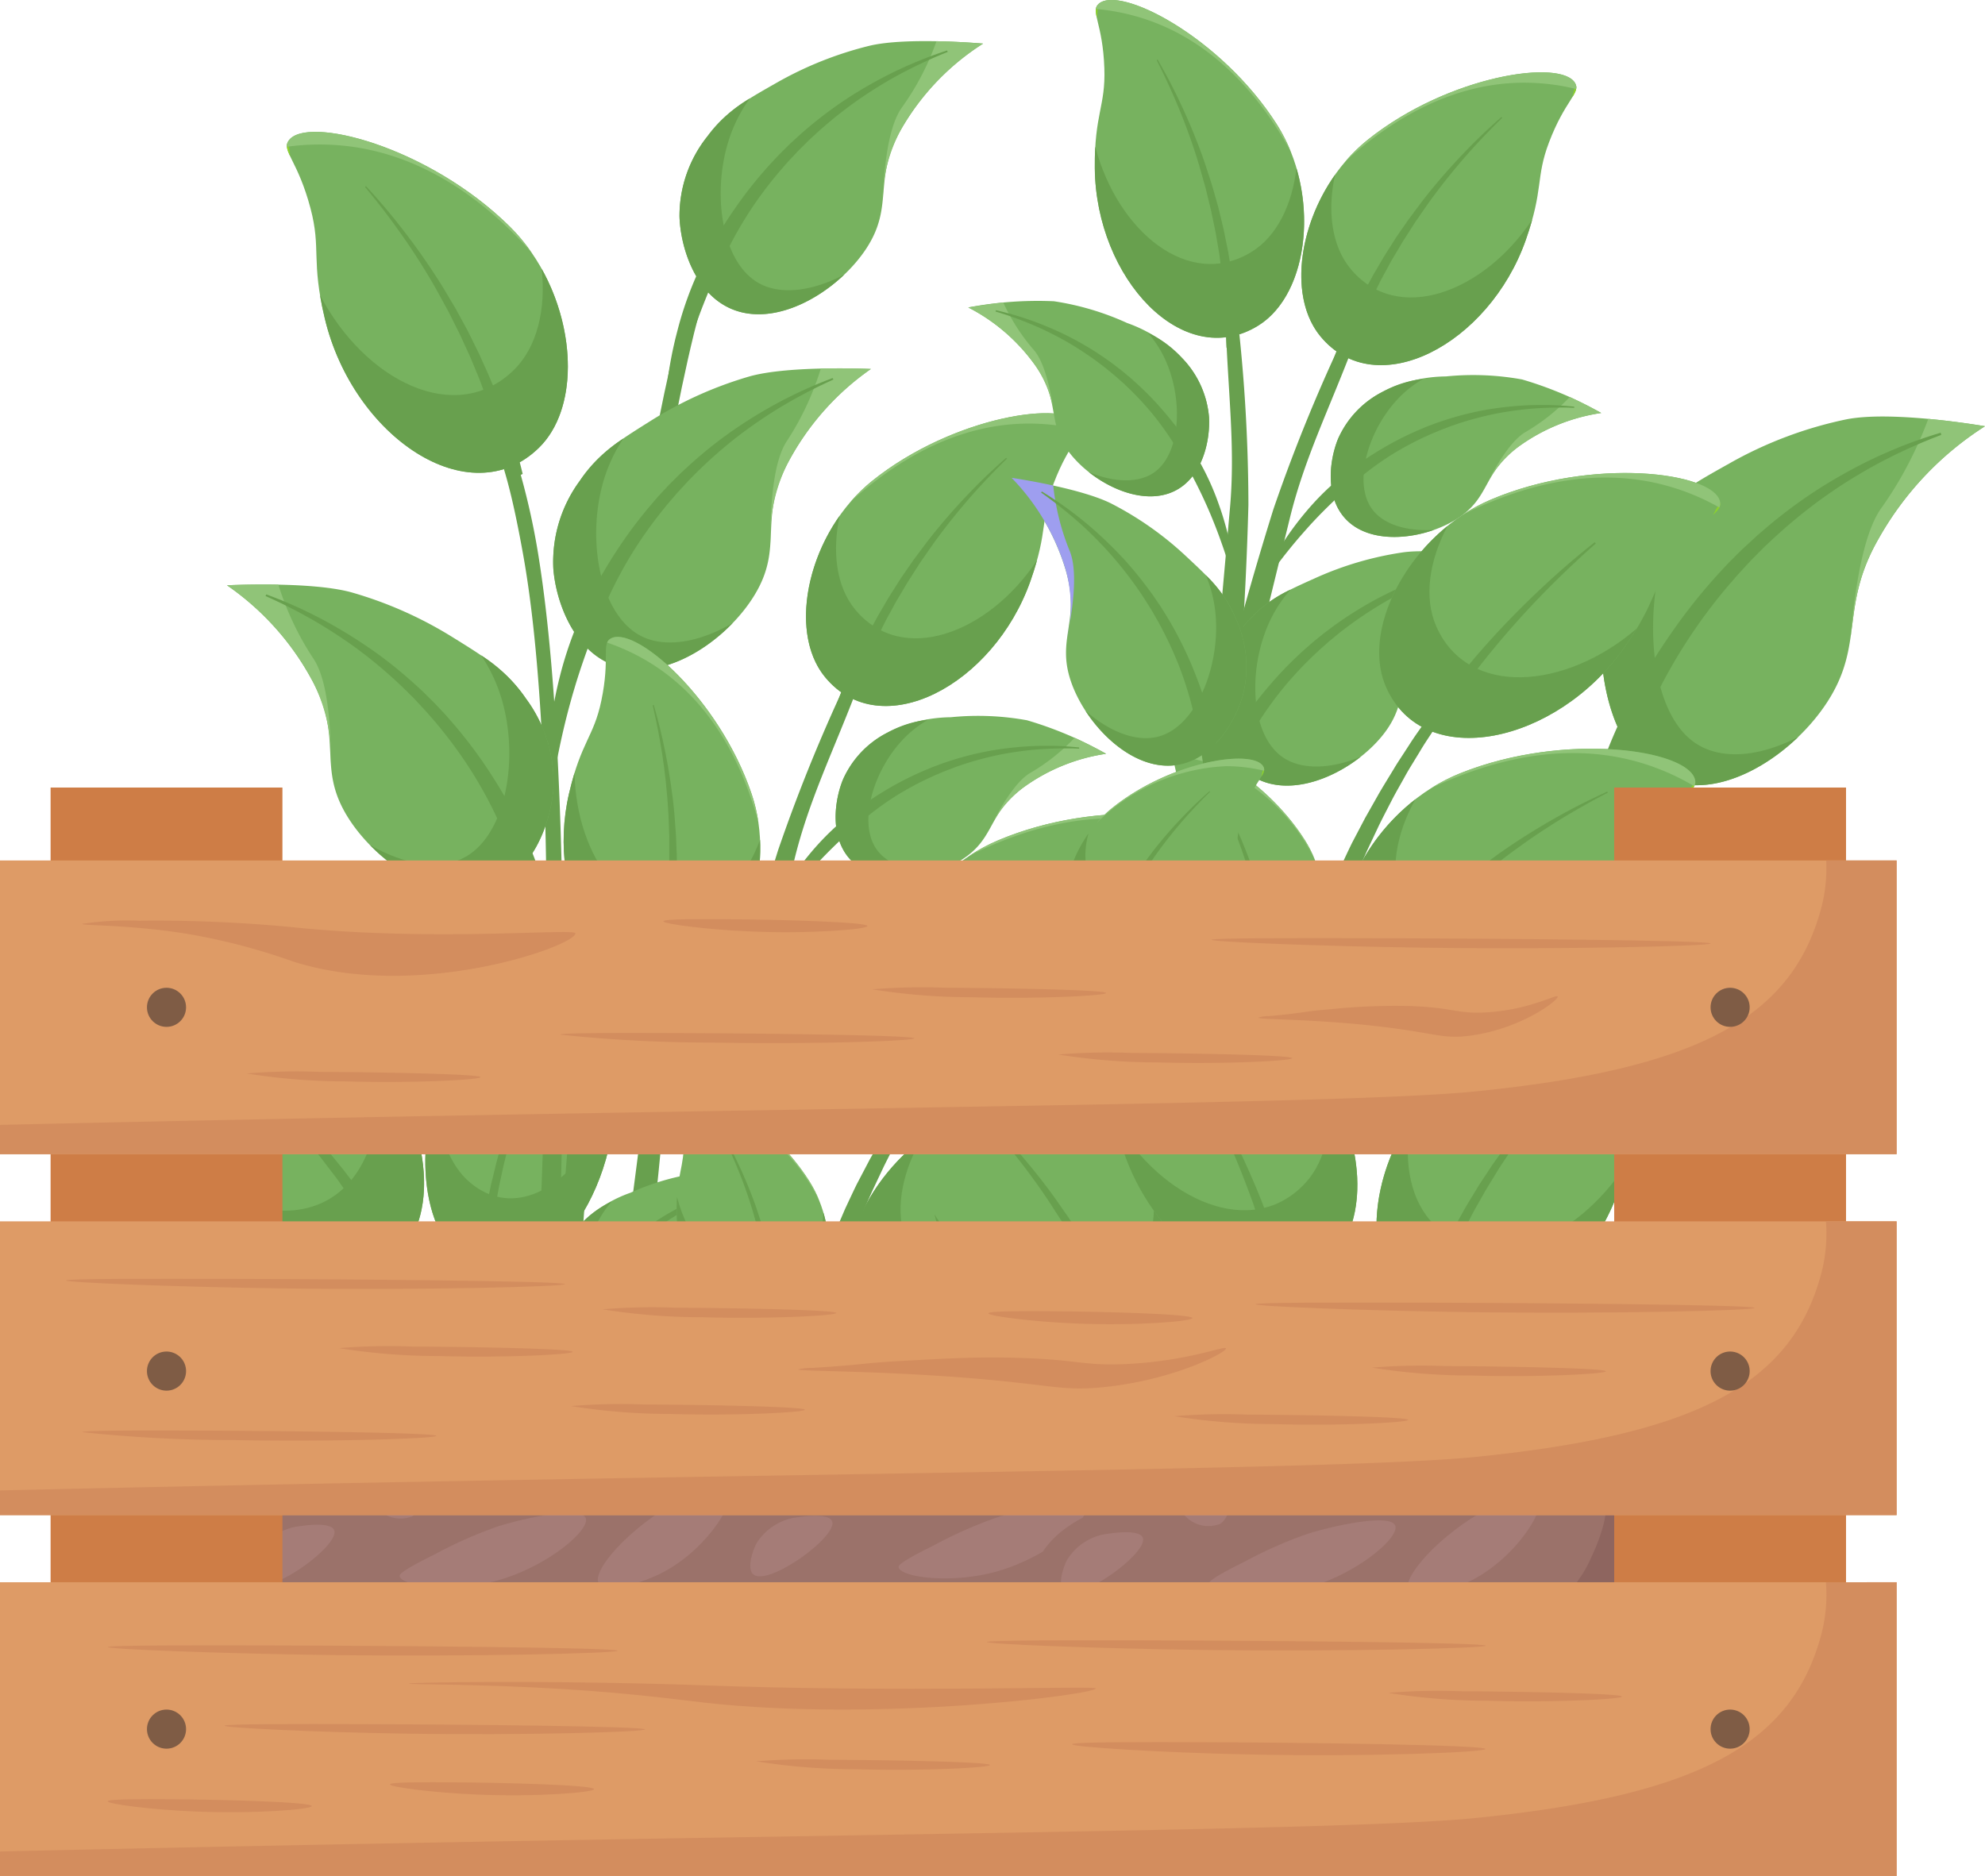 <svg xmlns="http://www.w3.org/2000/svg" width="146" height="138" viewBox="0 0 146 138">
  <g id="Erang_icon01" transform="translate(-327.344 -1181.83)">
    <g id="그룹_541" data-name="그룹 541" transform="translate(333.148 1181.83)">
      <g id="그룹_489" data-name="그룹 489" transform="translate(50.459 52.662)">
        <path id="패스_1086" data-name="패스 1086" d="M495.553,1334.518c1.9,2.118,5.92,1.54,8.265.036,2.443-1.567,1.847-3.357,4.5-5.294a13.761,13.761,0,0,1,6.087-2.479,27.422,27.422,0,0,0-5.818-2.466,20.134,20.134,0,0,0-5.609-.223,10.6,10.6,0,0,0-4.692,1.15,7.1,7.1,0,0,0-3.247,3.461C494.417,1330.251,494.086,1332.885,495.553,1334.518Z" transform="translate(-489.313 -1323.994)" fill="#77b25f"/>
        <path id="패스_1087" data-name="패스 1087" d="M527.894,1330.931a14.551,14.551,0,0,0,1.836-1.264,14.807,14.807,0,0,0,1.439-1.326c1.284.6,2.316,1.177,2.316,1.177A13.762,13.762,0,0,0,527.4,1332a8.424,8.424,0,0,0-2.6,3.26C526.161,1332.5,527.161,1331.369,527.894,1330.931Z" transform="translate(-508.389 -1326.732)" fill="#90c478"/>
        <path id="패스_1088" data-name="패스 1088" d="M498.29,1325.724a7.907,7.907,0,0,1,3.016-.965,8.146,8.146,0,0,0-1.643,1.248c-2.343,2.306-3.605,6.382-2.068,8.381.809,1.052,2.45,1.6,4.516,1.471-2.268.8-5.065.8-6.558-.86-1.467-1.632-1.136-4.266-.51-5.815A7.1,7.1,0,0,1,498.29,1325.724Z" transform="translate(-489.313 -1324.476)" fill="#68a04e"/>
        <path id="패스_1089" data-name="패스 1089" d="M503.575,1330.048l-.315-.029c-.1-.011-.23-.02-.379-.031s-.322-.022-.515-.032-.406-.017-.639-.026c-.117,0-.238,0-.364,0l-.192,0-.2,0c-.539,0-1.147.028-1.809.085s-1.378.144-2.129.278a22.683,22.683,0,0,0-2.338.553l-.3.088-.076.023-.079.026-.149.049-.6.2-.612.229-.154.058-.151.063-.3.127a23.217,23.217,0,0,0-2.39,1.174c-.777.441-1.533.92-2.253,1.429a20.563,20.563,0,0,0-2.019,1.619,19.683,19.683,0,0,0-1.677,1.743c-.125.146-.245.292-.363.437s-.23.29-.342.432c-.219.287-.428.566-.618.841-.385.547-.71,1.067-.983,1.535s-.491.887-.662,1.236c-.086.174-.159.331-.221.469s-.114.254-.154.35c-.081.192-.121.295-.121.295l.081.044.182-.26.219-.311c.086-.122.188-.26.3-.417l.178-.245.2-.266c.138-.185.288-.384.451-.594.325-.421.7-.888,1.121-1.385.211-.248.433-.5.667-.765.118-.13.235-.264.359-.4l.376-.4c.514-.537,1.071-1.087,1.664-1.637s1.22-1.1,1.885-1.633a21.612,21.612,0,0,1,2.109-1.485,22.616,22.616,0,0,1,2.277-1.22l.29-.134.145-.067.146-.061.578-.244.59-.225.147-.056.068-.026.073-.025.29-.1c.771-.263,1.532-.472,2.261-.643s1.429-.289,2.078-.378,1.249-.144,1.781-.174,1-.043,1.381-.045c.192,0,.363,0,.512,0s.276,0,.379.008l.316.011Z" transform="translate(-480.467 -1327.728)" fill="#68a04e"/>
      </g>
      <g id="그룹_490" data-name="그룹 490" transform="translate(36.196 65.724)">
        <path id="패스_1090" data-name="패스 1090" d="M443.238,1407.19l-1.728-.44c.189-.739.375-1.494.556-2.242a171.488,171.488,0,0,0,3.318-18.152c1.4-10.435,2.341-17.478,2.477-24.136l1.3-3.048a250.878,250.878,0,0,1-2.007,27.422,173.159,173.159,0,0,1-3.352,18.332C443.617,1405.681,443.429,1406.443,443.238,1407.19Z" transform="translate(-441.51 -1359.171)" fill="#68a04e"/>
      </g>
      <g id="그룹_492" data-name="그룹 492" transform="translate(0 70.688)">
        <path id="패스_1091" data-name="패스 1091" d="M360.517,1375.572c5.888,3.3,9.464,11.771,7.221,16.846-3.226,7.3-13.207,4.149-17.969-4.53-2.35-4.283-1.876-5.435-3.587-8.4-2.013-3.485-3.352-3.8-3.135-4.792C343.611,1372.14,352.932,1371.326,360.517,1375.572Z" transform="translate(-343.025 -1372.583)" fill="#77b25f"/>
        <g id="그룹_491" data-name="그룹 491" transform="translate(0.001 2.186)">
          <path id="패스_1092" data-name="패스 1092" d="M343.534,1379.595c-.37-.436-.555-.727-.5-1.107C343.234,1378.881,343.395,1379.244,343.534,1379.595Z" transform="translate(-343.026 -1378.488)" fill="#8dd32a"/>
          <path id="패스_1093" data-name="패스 1093" d="M374.116,1396.208c1.091-2.468.8-5.74-.454-8.83,3.886,4.018,5.837,10.284,4.036,14.358-3.226,7.3-13.207,4.149-17.969-4.53-.356-.65-.647-1.227-.891-1.75C363.982,1401.105,371.415,1402.32,374.116,1396.208Z" transform="translate(-352.985 -1384.087)" fill="#68a04e"/>
        </g>
        <path id="패스_1094" data-name="패스 1094" d="M360.788,1382.595c.216.137.534.341.934.608.8.531,1.927,1.327,3.234,2.364.653.519,1.349,1.1,2.071,1.737l.546.49.554.516,1.109,1.084.283.277c.094.094.186.194.279.292l.563.594.57.6.553.632c.368.425.75.843,1.1,1.293l.543.666c.181.222.363.444.535.677.349.46.706.912,1.046,1.377l1,1.4.951,1.413c.3.476.592.954.879,1.422s.541.95.8,1.417.486.936.714,1.39c.117.225,4,7.5,4.557,8.3a20.58,20.58,0,0,1,.836,2.473s-.785,1.526-.9,1.277-1.859-4.763-2.083-5.226l-.363-.77-.436-.9c-.079-.16-.156-.327-.24-.5l-.261-.522c-.178-.358-.365-.733-.566-1.12s-.4-.8-.63-1.206l-.335-.632c-.114-.214-.227-.433-.351-.648l-.37-.658c-.125-.223-.244-.453-.377-.676-.266-.447-.522-.915-.8-1.381s-.557-.935-.837-1.417l-.883-1.433c-.306-.475-.621-.948-.936-1.425s-.656-.932-.985-1.4c-.163-.235-.336-.46-.51-.684l-.518-.676c-.338-.456-.7-.881-1.056-1.313l-.529-.643-.541-.613-.535-.607c-.089-.1-.175-.2-.266-.3l-.274-.289-1.073-1.13c-.348-.353-.7-.7-1.048-1.037-.691-.666-1.36-1.275-1.989-1.822s-1.217-1.03-1.744-1.45-.995-.772-1.381-1.062-.693-.509-.9-.658l-.323-.228.047-.093Z" transform="translate(-353.973 -1378.757)" fill="#68a04e"/>
        <path id="패스_1095" data-name="패스 1095" d="M360.517,1375.572a13.217,13.217,0,0,1,2.067,1.44c-4.608-2.971-9.964-4.846-15.456-3.454a16.251,16.251,0,0,0-4.047,1.645.854.854,0,0,1-.033-.5C343.611,1372.14,352.933,1371.326,360.517,1375.572Z" transform="translate(-343.025 -1372.583)" fill="#90c478"/>
      </g>
      <g id="그룹_494" data-name="그룹 494" transform="translate(25.479 68.941)">
        <path id="패스_1096" data-name="패스 1096" d="M414.639,1376.334c-3.148,4.856-2.968,12.437.277,15.117,4.668,3.855,10.791-2.633,11.394-10.863.3-4.061-.414-4.684-.147-7.53.314-3.348,1.17-4.143.694-4.758C425.627,1366.708,418.694,1370.079,414.639,1376.334Z" transform="translate(-412.378 -1367.908)" fill="#77b25f"/>
        <g id="그룹_493" data-name="그룹 493" transform="translate(0 0.437)">
          <path id="패스_1097" data-name="패스 1097" d="M451.565,1370.091c.124-.469.162-.755,0-1C451.549,1369.453,451.552,1369.781,451.565,1370.091Z" transform="translate(-437.053 -1369.088)" fill="#8dd32a"/>
          <path id="패스_1098" data-name="패스 1098" d="M415.694,1404.778c-1.578-1.3-2.431-3.766-2.529-6.511-1.482,4.523-.853,9.834,1.752,11.986,4.668,3.855,10.791-2.633,11.394-10.863.045-.616.067-1.152.073-1.63C424.528,1403.984,419.6,1408.006,415.694,1404.778Z" transform="translate(-412.379 -1387.147)" fill="#68a04e"/>
        </g>
        <path id="패스_1099" data-name="패스 1099" d="M427.767,1379.582c-.11.19-.272.471-.472.831-.4.72-.95,1.767-1.55,3.063-.3.648-.61,1.359-.921,2.121l-.232.581-.23.6-.443,1.246-.113.319c-.037.107-.07.218-.105.327l-.211.664-.213.673q-.095.341-.191.687c-.126.46-.264.921-.372,1.394l-.173.707c-.058.236-.117.472-.164.712-.1.477-.211.952-.3,1.429l-.266,1.428q-.113.714-.224,1.415c-.062.469-.115.934-.17,1.391s-.08.909-.112,1.351-.045.876-.062,1.3c-.01.211-.44,7.061-.578,7.874a17.307,17.307,0,0,0,.2,2.124s1.056.759,1.06.53-.209-4.2-.2-4.622c0-.213.007-.449.011-.7s.013-.533.021-.829c.005-.148.006-.3.011-.458s.012-.318.018-.484c.012-.331.024-.679.043-1.042s.03-.74.061-1.13q.017-.292.036-.594c.012-.2.023-.406.042-.612s.034-.416.052-.628.028-.427.051-.644c.046-.432.078-.876.123-1.325s.1-.906.141-1.369l.168-1.4c.066-.47.138-.942.209-1.416s.168-.945.252-1.419c.041-.237.092-.472.144-.706l.152-.7c.095-.47.219-.929.331-1.387l.171-.684.189-.668.186-.661c.031-.109.06-.219.093-.327l.1-.323.4-1.264c.135-.4.276-.8.415-1.186.279-.77.561-1.49.835-2.147s.537-1.254.779-1.777.463-.974.645-1.345.332-.658.434-.854l.157-.3-.064-.046Z" transform="translate(-417.59 -1375.078)" fill="#68a04e"/>
        <path id="패스_1100" data-name="패스 1100" d="M416.764,1376.334a12.862,12.862,0,0,0-1.013,1.907c2.337-4.08,5.563-7.693,9.943-9.027a12.553,12.553,0,0,1,3.427-.539.653.653,0,0,0-.139-.374C427.752,1366.708,420.819,1370.079,416.764,1376.334Z" transform="translate(-414.502 -1367.908)" fill="#90c478"/>
      </g>
      <g id="그룹_495" data-name="그룹 495" transform="translate(29.991 30.055)">
        <path id="패스_1101" data-name="패스 1101" d="M429.016,1342.265l-1.6-.226c1.323-17.339,2.909-51.749-.125-68.546-1.3-7.212-1.865-6.866-2.671-10.682l1.025.366A53.277,53.277,0,0,1,428.5,1274.1C431.15,1291.1,430.35,1324.789,429.016,1342.265Z" transform="translate(-424.619 -1262.812)" fill="#68a04e"/>
      </g>
      <g id="그룹_496" data-name="그룹 496" transform="translate(34.592 13.49)">
        <path id="패스_1102" data-name="패스 1102" d="M437.181,1309.746l1.627-.128c.979-20.787,4.164-60.431,9.019-80.3,1.109-4.54,3.6-11.043,3.6-11.043-1.32,4.514-3.752,6.84-4.871,11.418C441.66,1249.721,438.167,1288.794,437.181,1309.746Z" transform="translate(-437.181 -1218.272)" fill="#68a04e"/>
      </g>
      <g id="그룹_497" data-name="그룹 497" transform="translate(41.779 46.927)">
        <path id="패스_1103" data-name="패스 1103" d="M458.526,1368.974l-1.77-.217a253.683,253.683,0,0,1,9.643-44.74,123.2,123.2,0,0,1,6.6-15.625l-.759,3.674c-1.76,4.634-3.561,8.24-4.628,12.593C464.021,1339.3,460.378,1353.885,458.526,1368.974Z" transform="translate(-456.756 -1308.392)" fill="#68a04e"/>
      </g>
      <g id="그룹_498" data-name="그룹 498" transform="translate(44.9 65.619)">
        <path id="패스_1104" data-name="패스 1104" d="M474.5,1375.616c2.971,1.678,7.314-.513,9.4-3.118,2.177-2.714.815-4.52,3.093-7.735a16.5,16.5,0,0,1,5.967-5.143s-5-.932-7.551-.578a24.13,24.13,0,0,0-6.457,1.891c-2.131.955-3.546,1.59-4.891,3.1a8.5,8.5,0,0,0-2.366,5.172C471.577,1371.2,472.208,1374.322,474.5,1375.616Z" transform="translate(-469.325 -1358.962)" fill="#77b25f"/>
        <path id="패스_1105" data-name="패스 1105" d="M510.3,1363.712a17.475,17.475,0,0,0,1.6-2.138,17.832,17.832,0,0,0,1.128-2.056c1.689.193,3.081.452,3.081.452a16.5,16.5,0,0,0-5.967,5.143,10.1,10.1,0,0,0-1.706,4.7C508.93,1366.157,509.634,1364.489,510.3,1363.712Z" transform="translate(-492.474 -1359.312)" fill="#9e9eef"/>
        <path id="패스_1106" data-name="패스 1106" d="M474.062,1368.835a9.481,9.481,0,0,1,3.058-2.249,9.765,9.765,0,0,0-1.39,2.045c-1.78,3.516-1.656,8.628.854,10.311,1.321.886,3.4.884,5.693-.055-2.269,1.78-5.447,2.848-7.779,1.53-2.29-1.294-2.921-4.412-2.8-6.41A8.5,8.5,0,0,1,474.062,1368.835Z" transform="translate(-469.325 -1363.764)" fill="#68a04e"/>
        <path id="패스_1107" data-name="패스 1107" d="M486.513,1361.359l-.369.087c-.12.027-.268.065-.443.11s-.374.1-.6.16-.468.136-.736.215c-.133.042-.271.088-.414.134l-.219.071-.225.078c-.611.209-1.292.47-2.022.788s-1.51.69-2.312,1.129a27.22,27.22,0,0,0-2.444,1.521l-.309.216-.078.054-.08.06-.15.113-.606.456-.607.494-.152.125-.147.129-.3.26a27.828,27.828,0,0,0-2.267,2.248c-.714.8-1.39,1.631-2.013,2.484a24.666,24.666,0,0,0-1.675,2.61,23.492,23.492,0,0,0-1.239,2.621c-.086.214-.167.426-.247.635s-.15.417-.224.621c-.139.41-.27.807-.381,1.192-.227.769-.4,1.483-.53,2.12s-.219,1.2-.28,1.657c-.031.231-.054.437-.072.617s-.033.332-.041.457c-.02.249-.026.381-.026.381l.109.019.108-.364.13-.437c.05-.172.114-.368.18-.588l.108-.346.124-.378c.087-.262.181-.546.285-.847.209-.6.456-1.276.744-2,.145-.362.3-.739.466-1.124.084-.193.167-.389.257-.586l.274-.6c.378-.807.8-1.644,1.265-2.5s.965-1.719,1.517-2.576a25.954,25.954,0,0,1,1.828-2.493,27.008,27.008,0,0,1,2.12-2.256l.278-.263.139-.131.142-.125.563-.5.585-.482.145-.119.068-.055.073-.056.292-.224c.776-.593,1.56-1.122,2.323-1.595s1.513-.875,2.216-1.224,1.363-.641,1.956-.878,1.117-.43,1.552-.578c.217-.075.412-.14.582-.193s.315-.1.433-.135l.363-.109Z" transform="translate(-465.313 -1360.472)" fill="#68a04e"/>
      </g>
      <g id="그룹_499" data-name="그룹 499" transform="translate(33.281 86.24)">
        <path id="패스_1108" data-name="패스 1108" d="M440.6,1427.262c2.252,1.273,5.545-.389,7.129-2.363,1.65-2.058.617-3.427,2.345-5.864a12.506,12.506,0,0,1,4.524-3.9,24.922,24.922,0,0,0-5.725-.438,18.29,18.29,0,0,0-4.9,1.434,9.633,9.633,0,0,0-3.708,2.35,6.45,6.45,0,0,0-1.793,3.922C438.384,1423.917,438.862,1426.281,440.6,1427.262Z" transform="translate(-436.676 -1414.636)" fill="#77b25f"/>
        <path id="패스_1109" data-name="패스 1109" d="M467.741,1418.237a13.293,13.293,0,0,0,1.215-1.62,13.509,13.509,0,0,0,.855-1.559c1.281.146,2.336.343,2.336.343a12.507,12.507,0,0,0-4.524,3.9,7.658,7.658,0,0,0-1.294,3.561C466.7,1420.091,467.236,1418.826,467.741,1418.237Z" transform="translate(-454.227 -1414.901)" fill="#a0c8ea"/>
        <path id="패스_1110" data-name="패스 1110" d="M440.268,1422.121a7.19,7.19,0,0,1,2.318-1.7,7.389,7.389,0,0,0-1.053,1.551c-1.35,2.665-1.256,6.541.647,7.818,1,.672,2.574.67,4.316-.042-1.721,1.349-4.13,2.159-5.9,1.16-1.736-.981-2.214-3.345-2.124-4.86A6.449,6.449,0,0,1,440.268,1422.121Z" transform="translate(-436.676 -1418.276)" fill="#68a04e"/>
        <path id="패스_1111" data-name="패스 1111" d="M449.706,1416.453l-.279.066c-.091.021-.2.05-.336.084s-.284.074-.452.121-.355.1-.558.163c-.1.031-.205.066-.314.1l-.166.054-.171.06c-.463.158-.979.356-1.533.6s-1.145.523-1.753.856a20.647,20.647,0,0,0-1.853,1.154l-.234.164-.059.041-.061.045-.114.086-.459.346-.46.374-.116.095-.112.1-.224.2a21.207,21.207,0,0,0-1.718,1.7c-.541.605-1.054,1.237-1.526,1.884a18.723,18.723,0,0,0-1.27,1.979,17.8,17.8,0,0,0-.939,1.987c-.065.162-.127.323-.187.481s-.114.317-.17.471c-.105.311-.2.612-.288.9-.172.583-.3,1.125-.4,1.607s-.166.906-.212,1.257c-.024.175-.042.331-.055.468s-.025.252-.031.347c-.015.188-.019.289-.019.289l.083.014.082-.276.1-.331c.038-.13.086-.279.136-.446l.082-.262.094-.287c.066-.2.137-.414.216-.642.158-.456.346-.967.564-1.517.11-.275.227-.56.353-.852.064-.146.127-.295.195-.444l.208-.455c.287-.612.608-1.247.959-1.892s.731-1.3,1.15-1.953a19.666,19.666,0,0,1,1.386-1.89,20.527,20.527,0,0,1,1.607-1.711l.211-.2.106-.1.108-.095.427-.377.443-.365.11-.09.051-.042.056-.042.221-.169c.588-.45,1.183-.851,1.762-1.209s1.146-.664,1.68-.928,1.034-.486,1.483-.666.847-.326,1.177-.439c.165-.057.312-.107.441-.147s.239-.077.329-.1l.275-.082Z" transform="translate(-433.634 -1415.78)" fill="#68a04e"/>
      </g>
      <g id="그룹_500" data-name="그룹 500" transform="translate(102.87 46.086)">
        <path id="패스_1112" data-name="패스 1112" d="M624.81,1353.548a149.487,149.487,0,0,1,9.05-36.3c1.329-3.4,2.8-6.782,4.384-10.048l-1.56-.99c-1.6,3.317-3.1,6.75-4.452,10.2a151.781,151.781,0,0,0-9.189,36.857Z" transform="translate(-623.044 -1306.205)" fill="#68a04e"/>
      </g>
      <g id="그룹_502" data-name="그룹 502" transform="translate(50.381 80.16)">
        <path id="패스_1113" data-name="패스 1113" d="M505.651,1399.973c-6.012,2.406-10.076,9.437-8.189,13.966,2.715,6.515,12.751,4.532,18-2.586,2.589-3.513,2.195-4.539,4.07-6.962,2.205-2.851,3.546-3.026,3.394-3.893C522.53,1398.253,513.4,1396.874,505.651,1399.973Z" transform="translate(-490.826 -1398.17)" fill="#77b25f"/>
        <g id="그룹_501" data-name="그룹 501" transform="translate(6.17 2.387)">
          <path id="패스_1114" data-name="패스 1114" d="M565.544,1405.535c.392-.348.592-.584.56-.916C565.885,1404.943,565.7,1405.244,565.544,1405.535Z" transform="translate(-540.17 -1404.619)" fill="#8dd32a"/>
          <path id="패스_1115" data-name="패스 1115" d="M501.344,1415.759c-.918-2.2-.428-5,1.009-7.563-4.085,3.173-6.407,8.421-4.892,12.057,2.715,6.516,12.751,4.532,18-2.586.393-.533.716-1.008.99-1.44C511.02,1420.711,503.617,1421.214,501.344,1415.759Z" transform="translate(-496.996 -1406.872)" fill="#68a04e"/>
        </g>
        <path id="패스_1116" data-name="패스 1116" d="M505.622,1406.853c-.222.1-.548.255-.959.454-.823.4-1.984,1-3.337,1.8-.676.4-1.4.847-2.151,1.343l-.569.381-.579.4-1.162.852-.3.218c-.1.074-.2.154-.294.231l-.593.47-.6.477-.585.5c-.39.339-.793.671-1.171,1.032l-.577.534c-.193.178-.387.355-.571.543-.373.37-.754.733-1.119,1.108l-1.079,1.132-1.028,1.146c-.328.387-.643.778-.957,1.159s-.594.778-.875,1.161-.539.77-.793,1.143c-.129.185-4.42,6.157-5.019,6.81a16.229,16.229,0,0,0-.982,2.066s.677,1.37.811,1.164,2.134-3.962,2.385-4.344l.407-.635.487-.743c.088-.131.174-.27.269-.409l.29-.43c.2-.294.406-.6.629-.922s.446-.656.7-.992l.371-.519c.125-.176.251-.355.387-.532l.406-.54c.137-.182.269-.372.415-.554.29-.365.573-.749.872-1.13s.609-.764.915-1.158l.961-1.169c.332-.386.672-.77,1.013-1.158s.706-.754,1.059-1.132c.176-.19.361-.371.546-.552l.553-.543c.362-.368.749-.706,1.124-1.052l.563-.514.572-.488.565-.483c.094-.08.185-.161.281-.238l.289-.229,1.13-.894c.365-.279.739-.555,1.1-.816.724-.523,1.422-1,2.077-1.422s1.264-.8,1.811-1.12,1.03-.592,1.428-.812.716-.387.932-.5l.333-.173-.04-.083Z" transform="translate(-480.327 -1403.541)" fill="#68a04e"/>
        <path id="패스_1117" data-name="패스 1117" d="M516.756,1399.973a13.26,13.26,0,0,0-2.128,1.089c4.73-2.22,10.128-3.443,15.452-1.845a17.467,17.467,0,0,1,3.883,1.71.647.647,0,0,0,.065-.431C533.636,1398.253,524.5,1396.874,516.756,1399.973Z" transform="translate(-501.931 -1398.17)" fill="#90c478"/>
      </g>
      <g id="그룹_504" data-name="그룹 504" transform="translate(43.964 80.199)">
        <path id="패스_1118" data-name="패스 1118" d="M472.427,1404.964c2.315,3.652,1.768,9.046-1.023,10.76-4.016,2.467-8.674-2.529-8.733-8.433-.029-2.914.585-3.315.517-5.359-.08-2.406-.737-3.024-.316-3.434C463.96,1397.438,469.445,1400.26,472.427,1404.964Z" transform="translate(-462.669 -1398.276)" fill="#77b25f"/>
        <g id="그룹_503" data-name="그룹 503" transform="translate(0 0.252)">
          <path id="패스_1119" data-name="패스 1119" d="M462.9,1399.673c-.077-.342-.093-.548.054-.715C462.943,1399.219,462.923,1399.453,462.9,1399.673Z" transform="translate(-462.776 -1398.958)" fill="#8dd32a"/>
          <path id="패스_1120" data-name="패스 1120" d="M471.057,1425.132a5.933,5.933,0,0,0,2.409-4.489c.972,3.314.178,7.063-2.063,8.439-4.016,2.467-8.674-2.529-8.733-8.433,0-.442.006-.825.027-1.166C463.884,1424.032,467.7,1427.2,471.057,1425.132Z" transform="translate(-462.669 -1411.885)" fill="#68a04e"/>
        </g>
        <path id="패스_1121" data-name="패스 1121" d="M471.821,1407.13c.08.142.2.352.342.621.289.538.683,1.317,1.1,2.277.21.48.427,1.006.64,1.568l.159.428.156.445.3.915.076.234c.024.078.046.159.069.239l.137.487.138.493q.06.249.12.5c.079.336.167.673.231,1.016l.1.514c.035.172.07.344.1.517.057.346.122.691.173,1.037l.142,1.034q.055.516.108,1.022c.026.338.044.673.065,1s.017.653.02.97-.009.627-.018.929c0,.151-.013,5.061.057,5.648a10.831,10.831,0,0,1-.276,1.5s-.9.477-.894.314.392-2.979.406-3.283c.009-.152.018-.32.028-.5s.017-.381.027-.592c0-.106.011-.214.014-.327s.007-.228.011-.346c.008-.237.016-.485.02-.745s.015-.53.01-.81q0-.209,0-.426c0-.144,0-.291,0-.439l-.009-.451c0-.152,0-.306-.008-.462-.015-.311-.018-.629-.031-.952s-.031-.652-.043-.985-.042-.669-.064-1.008-.063-.68-.1-1.022-.088-.684-.131-1.027c-.021-.172-.051-.342-.08-.512l-.087-.51c-.053-.341-.13-.675-.2-1.009q-.052-.25-.1-.5l-.119-.488-.117-.483c-.02-.08-.038-.16-.059-.239l-.067-.237-.262-.926c-.089-.293-.183-.589-.276-.871-.187-.566-.38-1.1-.568-1.581s-.373-.926-.543-1.314-.326-.722-.456-1-.236-.489-.309-.635l-.113-.224.054-.029Z" transform="translate(-468.321 -1403.715)" fill="#68a04e"/>
        <path id="패스_1122" data-name="패스 1122" d="M472.544,1404.964a8.9,8.9,0,0,1,.727,1.421,14.442,14.442,0,0,0-7.645-7.036,11.659,11.659,0,0,0-2.771-.592.432.432,0,0,1,.133-.258C464.077,1397.438,469.562,1400.26,472.544,1404.964Z" transform="translate(-462.786 -1398.276)" fill="#90c478"/>
      </g>
      <g id="그룹_505" data-name="그룹 505" transform="translate(43.074 3.025)">
        <path id="패스_1123" data-name="패스 1123" d="M467.049,1209.667c3.435,1.531,7.972-1.329,9.991-4.405,2.1-3.206.421-5.045,2.585-8.811a18.185,18.185,0,0,1,6.009-6.268s-5.586-.5-8.347.157a26.617,26.617,0,0,0-6.888,2.751c-2.239,1.272-3.725,2.116-5.042,3.913a9.373,9.373,0,0,0-2.055,5.923C463.382,1205.132,464.4,1208.487,467.049,1209.667Z" transform="translate(-462.202 -1190.001)" fill="#77b25f"/>
        <path id="패스_1124" data-name="패스 1124" d="M505.08,1194.91a19.35,19.35,0,0,0,1.534-2.513,19.631,19.631,0,0,0,1.022-2.375c1.874.035,3.428.174,3.428.174a18.185,18.185,0,0,0-6.009,6.268,11.129,11.129,0,0,0-1.381,5.333C503.834,1197.737,504.431,1195.832,505.08,1194.91Z" transform="translate(-487.633 -1190.014)" fill="#90c478"/>
        <path id="패스_1125" data-name="패스 1125" d="M465.358,1204.174a10.457,10.457,0,0,1,3.12-2.788,10.755,10.755,0,0,0-1.311,2.39c-1.585,4.044-.914,9.641,2.017,11.225,1.542.834,3.818.614,6.241-.656-2.3,2.191-5.679,3.695-8.376,2.493-2.648-1.18-3.667-4.536-3.746-6.741A9.373,9.373,0,0,1,465.358,1204.174Z" transform="translate(-462.202 -1197.172)" fill="#68a04e"/>
        <path id="패스_1126" data-name="패스 1126" d="M481.119,1191.86l-.4.134c-.129.043-.288.1-.474.167s-.4.146-.638.238-.5.2-.785.313c-.142.06-.288.124-.441.19l-.232.1-.239.11c-.648.293-1.368.651-2.137,1.076s-1.585.915-2.419,1.481a29.966,29.966,0,0,0-2.522,1.925l-.316.269-.08.068-.081.074-.153.14-.617.564-.615.605-.154.153-.148.157-.3.317a30.771,30.771,0,0,0-2.251,2.7c-.7.951-1.355,1.936-1.949,2.937a27.13,27.13,0,0,0-1.565,3.04,26.006,26.006,0,0,0-1.085,3.005c-.072.243-.138.484-.2.722s-.121.474-.181.705c-.11.464-.211.914-.293,1.348-.169.868-.282,1.67-.359,2.382s-.115,1.335-.134,1.848c-.01.256-.014.485-.014.685s0,.368,0,.506c0,.275.012.421.012.421l.122.009.08-.411.1-.493c.037-.194.087-.415.136-.664l.083-.392.1-.428c.067-.3.141-.618.225-.959.166-.682.367-1.448.607-2.274.121-.413.25-.841.393-1.282.073-.22.142-.444.22-.67l.238-.686c.331-.925.707-1.888,1.127-2.871s.878-1.988,1.4-2.986a28.671,28.671,0,0,1,1.745-2.927,29.787,29.787,0,0,1,2.09-2.7l.278-.318.138-.158.143-.152.566-.605.592-.589.147-.146.068-.068.074-.069.3-.276c.789-.733,1.595-1.395,2.382-1.993s1.568-1.118,2.3-1.575,1.428-.846,2.055-1.168,1.181-.589,1.643-.8c.231-.1.437-.2.619-.273s.335-.144.462-.194l.387-.157Z" transform="translate(-460.338 -1191.172)" fill="#68a04e"/>
      </g>
      <g id="그룹_506" data-name="그룹 506" transform="translate(34.403 27.099)">
        <path id="패스_1127" data-name="패스 1127" d="M442.343,1276.767c3.753,1.483,8.486-1.792,10.509-5.183,2.108-3.534.219-5.428,2.365-9.566a19.52,19.52,0,0,1,6.154-7s-6.012-.277-8.941.552a28.565,28.565,0,0,0-7.258,3.267c-2.341,1.467-3.9,2.44-5.225,4.428a10.061,10.061,0,0,0-1.93,6.445C438.2,1272.073,439.449,1275.624,442.343,1276.767Z" transform="translate(-437.522 -1254.977)" fill="#77b25f"/>
        <path id="패스_1128" data-name="패스 1128" d="M482.381,1260.351a20.7,20.7,0,0,0,1.529-2.765,21.024,21.024,0,0,0,.987-2.593c2.011-.049,3.684.028,3.684.028a19.519,19.519,0,0,0-6.154,7,11.948,11.948,0,0,0-1.234,5.781C481.176,1263.439,481.728,1261.37,482.381,1260.351Z" transform="translate(-464.732 -1254.977)" fill="#90c478"/>
        <path id="패스_1129" data-name="패스 1129" d="M439.946,1272.046a11.205,11.205,0,0,1,3.217-3.133,11.516,11.516,0,0,0-1.3,2.623c-1.513,4.408-.536,10.378,2.679,11.942,1.692.823,4.122.483,6.661-.991-2.369,2.455-5.919,4.223-8.865,3.059-2.894-1.143-4.141-4.694-4.326-7.054A10.061,10.061,0,0,1,439.946,1272.046Z" transform="translate(-437.522 -1263.754)" fill="#68a04e"/>
        <path id="패스_1130" data-name="패스 1130" d="M457.757,1256.894l-.418.162c-.137.052-.3.121-.5.2s-.422.175-.673.284-.527.235-.828.371c-.149.07-.3.147-.464.224l-.245.119-.251.128c-.682.345-1.437.761-2.241,1.252s-1.657,1.054-2.525,1.7a32.247,32.247,0,0,0-2.616,2.18l-.326.3-.082.076-.084.083-.158.157-.636.633-.631.677-.158.171-.152.175-.3.353a33.037,33.037,0,0,0-2.289,3c-.707,1.051-1.363,2.138-1.954,3.239a29.108,29.108,0,0,0-1.538,3.331,27.806,27.806,0,0,0-1.025,3.272c-.066.264-.126.526-.185.784s-.108.514-.161.764c-.1.5-.185.989-.252,1.459-.141.938-.225,1.8-.275,2.57s-.062,1.437-.058,1.988c0,.275.007.521.016.735s.016.4.026.542c.018.294.032.451.032.451l.131,0,.067-.445c.022-.145.049-.323.081-.533s.074-.449.115-.718q.033-.2.071-.423l.083-.464c.058-.322.123-.669.2-1.039.147-.74.327-1.569.546-2.466.111-.448.23-.914.363-1.393.068-.239.132-.483.205-.729l.223-.747c.312-1.007.672-2.057,1.076-3.13s.85-2.172,1.359-3.265a30.667,30.667,0,0,1,1.736-3.218,32,32,0,0,1,2.117-2.989l.284-.353.141-.176.146-.169.58-.675.607-.659.151-.163.07-.076.077-.078.306-.309c.812-.821,1.645-1.569,2.462-2.246s1.63-1.272,2.4-1.795,1.492-.972,2.149-1.347,1.239-.685,1.725-.93c.242-.123.46-.232.651-.321s.352-.169.486-.229l.408-.186Z" transform="translate(-436.726 -1256.184)" fill="#68a04e"/>
      </g>
      <g id="그룹_507" data-name="그룹 507" transform="translate(10.895 42.998)">
        <path id="패스_1131" data-name="패스 1131" d="M392.066,1320.142c-3.84,1.538-8.706-1.795-10.8-5.261-2.178-3.612-.251-5.562-2.471-9.793a20,20,0,0,0-6.341-7.141s6.16-.314,9.167.522a29.285,29.285,0,0,1,7.454,3.313c2.407,1.492,4.005,2.482,5.377,4.513a10.312,10.312,0,0,1,2.01,6.6C396.286,1315.311,395.026,1318.957,392.066,1320.142Z" transform="translate(-372.458 -1297.89)" fill="#77b25f"/>
        <path id="패스_1132" data-name="패스 1132" d="M378.838,1303.38a21.248,21.248,0,0,1-1.581-2.827,21.528,21.528,0,0,1-1.024-2.653c-2.061-.04-3.776.047-3.776.047a20.005,20.005,0,0,1,6.341,7.141,12.248,12.248,0,0,1,1.294,5.919C380.089,1306.539,379.512,1304.421,378.838,1303.38Z" transform="translate(-372.458 -1297.89)" fill="#90c478"/>
        <path id="패스_1133" data-name="패스 1133" d="M412.333,1315.16a11.5,11.5,0,0,0-3.312-3.2,11.825,11.825,0,0,1,1.34,2.682c1.572,4.511.6,10.634-2.688,12.252-1.73.852-4.222.515-6.832-.984,2.44,2.5,6.087,4.3,9.1,3.092,2.96-1.186,4.221-4.831,4.4-7.251A10.312,10.312,0,0,0,412.333,1315.16Z" transform="translate(-390.335 -1306.755)" fill="#68a04e"/>
        <path id="패스_1134" data-name="패스 1134" d="M380.181,1299.851l.429.163c.14.052.312.122.514.2s.434.178.691.288.541.238.85.376c.154.072.312.149.477.228l.251.121.258.131c.7.349,1.477.773,2.3,1.272s1.7,1.073,2.6,1.73a33.011,33.011,0,0,1,2.691,2.222l.336.309.084.078.087.085.162.16.654.646.65.691.163.175.156.179.314.36a33.8,33.8,0,0,1,2.361,3.065c.729,1.074,1.407,2.184,2.019,3.31a29.83,29.83,0,0,1,1.592,3.407,28.483,28.483,0,0,1,1.066,3.348c.069.271.132.539.194.8s.113.526.169.782c.1.515.194,1.013.265,1.494.149.961.24,1.846.295,2.633s.071,1.472.069,2.036c0,.282,0,.534-.013.753s-.014.4-.023.556c-.017.3-.031.462-.031.462l-.134.005s-.024-.158-.071-.456c-.023-.148-.052-.331-.086-.545s-.078-.46-.121-.735l-.075-.434c-.028-.151-.057-.309-.088-.474-.061-.33-.129-.685-.207-1.064-.154-.757-.343-1.607-.572-2.525-.116-.459-.24-.935-.379-1.426-.07-.245-.138-.494-.214-.746l-.232-.764c-.325-1.03-.7-2.1-1.118-3.2s-.882-2.221-1.408-3.339a31.42,31.42,0,0,0-1.8-3.29,32.817,32.817,0,0,0-2.184-3.053l-.292-.36-.146-.18-.151-.172-.6-.689-.625-.673-.155-.167-.072-.078-.079-.079-.315-.316c-.836-.838-1.694-1.6-2.534-2.29s-1.676-1.3-2.465-1.828-1.535-.99-2.209-1.37-1.274-.7-1.772-.946c-.249-.125-.473-.235-.669-.326s-.362-.172-.5-.233l-.419-.189Z" transform="translate(-377.29 -1299.125)" fill="#68a04e"/>
      </g>
      <g id="그룹_508" data-name="그룹 508" transform="translate(111.984 30.639)">
        <path id="패스_1135" data-name="패스 1135" d="M652.183,1290.866c4.074,2.438,9.826-1.164,12.522-5.288,2.81-4.3.9-7.014,3.821-12.09a23.413,23.413,0,0,1,7.806-8.238s-6.777-1.182-10.194-.507a29.642,29.642,0,0,0-8.611,3.246c-2.827,1.583-4.7,2.633-6.447,5.031a14.08,14.08,0,0,0-2.956,8.1C648.054,1284.209,649.042,1288.987,652.183,1290.866Z" transform="translate(-648.121 -1264.535)" fill="#77b25f"/>
        <path id="패스_1136" data-name="패스 1136" d="M699.84,1271.615a27.263,27.263,0,0,0,2.062-3.379,29.148,29.148,0,0,0,1.427-3.23c2.284.212,4.169.541,4.169.541a23.414,23.414,0,0,0-7.806,8.238c-1.727,3-1.768,5.17-2.089,7.332C698.106,1275.457,698.978,1272.847,699.84,1271.615Z" transform="translate(-679.287 -1264.832)" fill="#90c478"/>
        <path id="패스_1137" data-name="패스 1137" d="M651.081,1281.292a13.22,13.22,0,0,1,4.017-3.626,15.5,15.5,0,0,0-1.78,3.227c-2.241,5.513-1.846,13.393,1.609,15.863,1.819,1.3,4.612,1.19,7.663-.376-2.976,2.862-7.208,4.671-10.407,2.757-3.142-1.88-4.13-6.658-4.058-9.746A14.079,14.079,0,0,1,651.081,1281.292Z" transform="translate(-648.121 -1272.805)" fill="#68a04e"/>
        <path id="패스_1138" data-name="패스 1138" d="M650.018,1292.66a7.373,7.373,0,0,0-1.294-.968c.263-.7.551-1.409.865-2.117a39.576,39.576,0,0,1,2.139-4.112c.8-1.348,1.674-2.667,2.6-3.935a41.266,41.266,0,0,1,2.952-3.583l.386-.416.193-.207.2-.2.8-.792.8-.735.2-.182.105-.1.1-.087.406-.349a36.937,36.937,0,0,1,3.223-2.471c1.061-.719,2.095-1.333,3.063-1.86s1.875-.965,2.688-1.318l.3-.133.292-.121c.191-.079.375-.157.552-.228.357-.135.683-.266.982-.369s.563-.2.8-.277.43-.144.591-.193l.493-.153.043.163-.484.186c-.158.059-.351.139-.577.231s-.486.2-.776.328c-.579.252-1.277.573-2.064.972s-1.664.88-2.6,1.454-1.92,1.237-2.929,2a39.379,39.379,0,0,0-3.058,2.578l-.383.36-.1.09-.089.089-.19.191-.766.772-.737.8-.186.2-.181.209-.363.419a39.176,39.176,0,0,0-5.105,7.528c-.706,1.349-1.346,2.712-1.929,4.051Q650.468,1291.534,650.018,1292.66Z" transform="translate(-648.501 -1266.565)" fill="#68a04e"/>
      </g>
      <g id="그룹_510" data-name="그룹 510" transform="translate(15.297 9.7)">
        <path id="패스_1139" data-name="패스 1139" d="M400.765,1215.024c4.655,4.612,5.672,12.766,2.128,16.244-5.1,5-13.671-.8-15.754-9.5-1.028-4.295-.257-5.095-1.049-8.093-.932-3.526-2.112-4.218-1.629-4.966C385.71,1206.768,394.768,1209.083,400.765,1215.024Z" transform="translate(-384.349 -1208.036)" fill="#77b25f"/>
        <g id="그룹_509" data-name="그룹 509" transform="translate(0.001 0.722)">
          <path id="패스_1140" data-name="패스 1140" d="M384.593,1211.062c-.229-.479-.322-.778-.161-1.074C384.509,1210.375,384.559,1210.727,384.593,1211.062Z" transform="translate(-384.351 -1209.987)" fill="#8dd32a"/>
          <path id="패스_1141" data-name="패스 1141" d="M405.189,1242.678c1.724-1.691,2.368-4.489,2.04-7.447,2.557,4.567,2.652,10.374-.193,13.166-5.1,5-13.671-.8-15.754-9.5-.156-.651-.27-1.222-.355-1.732C394.219,1243.479,400.921,1246.866,405.189,1242.678Z" transform="translate(-388.493 -1225.887)" fill="#68a04e"/>
        </g>
        <path id="패스_1142" data-name="패스 1142" d="M409.4,1236.236l.435,1.468c.13.488.265.967.4,1.44.114.417.215.831.324,1.235a7.245,7.245,0,0,0,.894-.392c-.088-.363-.181-.728-.278-1.1-.142-.479-.282-.967-.435-1.457l-.506-1.474-.56-1.48c-.192-.493-.4-.982-.606-1.474-.1-.247-.208-.489-.318-.731l-.327-.725c-.21-.486-.455-.954-.684-1.424l-.347-.7-.371-.681-.367-.672c-.061-.111-.12-.223-.183-.331l-.191-.32-.747-1.252-.381-.6-.379-.579c-.505-.758-1-1.462-1.476-2.1-.947-1.276-1.792-2.3-2.4-2.991-.3-.349-.548-.619-.714-.8l-.256-.28-.07.061.242.292c.158.191.386.471.672.834s.629.8,1.011,1.32.8,1.1,1.246,1.758.907,1.371,1.375,2.144c.232.385.472.79.7,1.193l.7,1.278.179.327c.058.11.112.222.168.333l.336.673.341.68.322.7c.213.47.44.938.633,1.424l.3.724c.1.241.2.483.292.729.18.492.37.981.541,1.473S409.24,1235.745,409.4,1236.236Z" transform="translate(-394.11 -1214.823)" fill="#68a04e"/>
        <path id="패스_1143" data-name="패스 1143" d="M400.765,1215.024a13.469,13.469,0,0,1,1.555,1.853c-3.534-3.934-8.082-7.2-13.674-7.809a17.676,17.676,0,0,0-4.293.063.656.656,0,0,1,.109-.427C385.711,1206.768,394.769,1209.083,400.765,1215.024Z" transform="translate(-384.349 -1208.036)" fill="#90c478"/>
      </g>
      <g id="그룹_512" data-name="그룹 512" transform="translate(59.378 59.863)">
        <path id="패스_1144" data-name="패스 1144" d="M512.974,1345.392c-5.817,2.469-9.639,9.41-7.706,13.791,2.781,6.3,12.532,4.163,17.506-2.888,2.454-3.48,2.049-4.472,3.829-6.875,2.094-2.826,3.4-3.024,3.233-3.867C529.407,1343.372,520.467,1342.211,512.974,1345.392Z" transform="translate(-504.761 -1343.432)" fill="#77b25f"/>
        <g id="그룹_511" data-name="그룹 511" transform="translate(0 2.18)">
          <path id="패스_1145" data-name="패스 1145" d="M571.095,1350.225c.376-.348.566-.582.528-.9C571.416,1349.64,571.245,1349.938,571.095,1350.225Z" transform="translate(-546.541 -1349.32)" fill="#8dd32a"/>
          <path id="패스_1146" data-name="패스 1146" d="M508.964,1361.335c-.94-2.13-.518-4.866.832-7.4-3.921,3.179-6.08,8.346-4.528,11.863,2.781,6.3,12.532,4.163,17.506-2.888.372-.528.678-1,.937-1.425C518.5,1365.97,511.292,1366.611,508.964,1361.335Z" transform="translate(-504.761 -1352.227)" fill="#68a04e"/>
        </g>
        <path id="패스_1147" data-name="패스 1147" d="M523.452,1345.392a12.919,12.919,0,0,0-2.054,1.1c4.57-2.262,9.811-3.563,15.037-2.113a17.06,17.06,0,0,1,3.823,1.59.632.632,0,0,0,.055-.422C539.885,1343.372,530.946,1342.211,523.452,1345.392Z" transform="translate(-515.24 -1343.432)" fill="#90c478"/>
      </g>
      <g id="그룹_514" data-name="그룹 514" transform="translate(35.654 46.849)">
        <path id="패스_1148" data-name="패스 1148" d="M453.9,1319.859c1.852,5.485-.571,12.328-4.746,13.673-6.006,1.934-10.481-6.042-8.684-13.74.887-3.8,1.813-4.126,2.373-6.807.659-3.154,0-4.167.678-4.568C445.279,1307.382,451.517,1312.793,453.9,1319.859Z" transform="translate(-440.072 -1308.289)" fill="#77b25f"/>
        <g id="그룹_513" data-name="그룹 513" transform="translate(0 9.993)">
          <path id="패스_1149" data-name="패스 1149" d="M449.961,1345.287c2.031-.654,3.646-2.609,4.558-5.075.213,4.62-2.009,9.244-5.361,10.323-6.006,1.934-10.481-6.042-8.684-13.74.134-.577.27-1.072.4-1.509C440.979,1341.58,444.933,1346.906,449.961,1345.287Z" transform="translate(-440.072 -1335.286)" fill="#68a04e"/>
        </g>
        <path id="패스_1150" data-name="패스 1150" d="M458.464,1339.319l-.237,1.331c-.09.437-.174.869-.257,1.294-.076.375-.023,3.007-.1,3.37.286.034.436-2.216.724-2.222.073-.321.145-.646.215-.978.078-.434.16-.875.233-1.323s.122-.905.183-1.365.1-.924.144-1.39.069-.935.1-1.4c.021-.234.03-.469.038-.7s.019-.469.028-.7c.026-.467.019-.933.023-1.4q0-.346,0-.69t-.024-.685q-.012-.34-.024-.676c0-.112-.007-.224-.013-.334s-.016-.219-.024-.328q-.048-.654-.095-1.284-.031-.318-.061-.628t-.071-.607c-.1-.8-.214-1.551-.335-2.243-.244-1.383-.508-2.521-.714-3.312-.1-.4-.188-.706-.247-.916l-.091-.322-.08.021s.026.114.075.327.118.525.2.924.178.884.276,1.443.2,1.191.289,1.881.174,1.442.238,2.237c.031.4.06.811.083,1.221s.031.85.048,1.287l.012.329c0,.11,0,.219,0,.329q0,.33,0,.665v.673q-.012.339-.023.681c-.018.455-.024.915-.064,1.375q-.024.345-.048.691c-.015.231-.031.462-.058.691-.053.46-.1.921-.155,1.378S458.534,1338.869,458.464,1339.319Z" transform="translate(-451.232 -1316.802)" fill="#68a04e"/>
        <path id="패스_1151" data-name="패스 1151" d="M459.345,1319.859a11.847,11.847,0,0,1,.495,2.079c-1.235-4.505-3.535-8.885-7.711-11.579a15.637,15.637,0,0,0-3.417-1.649.58.58,0,0,1,.255-.294C450.72,1307.382,456.959,1312.793,459.345,1319.859Z" transform="translate(-445.514 -1308.289)" fill="#90c478"/>
      </g>
      <g id="그룹_516" data-name="그룹 516" transform="translate(53.48 30.396)">
        <path id="패스_1152" data-name="패스 1152" d="M493.512,1268.861c-4.634,3.715-6.325,10.968-3.461,14.439,4.12,4.993,12.4.576,15.1-7.07,1.335-3.773.716-4.568,1.714-7.195,1.175-3.09,2.3-3.6,1.94-4.322C507.866,1262.849,499.482,1264.075,493.512,1268.861Z" transform="translate(-488.646 -1263.882)" fill="#77b25f"/>
        <g id="그룹_515" data-name="그룹 515" transform="translate(0 0.882)">
          <path id="패스_1153" data-name="패스 1153" d="M542.507,1267.218c.251-.411.364-.671.247-.953C542.648,1266.607,542.569,1266.92,542.507,1267.218Z" transform="translate(-522.57 -1266.265)" fill="#8dd32a"/>
          <path id="패스_1154" data-name="패스 1154" d="M492.26,1291.137c-1.393-1.688-1.708-4.271-1.132-6.906-2.739,3.874-3.376,9.1-1.076,11.885,4.12,4.993,12.4.576,15.1-7.07.2-.573.36-1.076.485-1.528C502.071,1292.9,495.709,1295.317,492.26,1291.137Z" transform="translate(-488.647 -1277.581)" fill="#68a04e"/>
        </g>
        <path id="패스_1155" data-name="패스 1155" d="M497.093,1287.554l-.532,1.282c-.163.427-.331.847-.494,1.26-.142.365-.272.729-.409,1.083a6.537,6.537,0,0,1-.768-.438c.114-.318.232-.639.354-.964.173-.418.346-.845.531-1.272l.6-1.28.645-1.281c.221-.427.458-.847.686-1.271.112-.214.234-.421.356-.629l.364-.623c.236-.418.5-.817.752-1.218l.379-.6.4-.578.395-.571c.065-.094.129-.19.2-.281l.2-.27.792-1.057.4-.509.4-.486c.527-.636,1.043-1.222,1.53-1.753.975-1.06,1.833-1.9,2.449-2.467.307-.286.553-.506.72-.655l.257-.228.058.062-.246.241c-.16.157-.393.388-.685.688s-.643.665-1.036,1.094-.829.919-1.29,1.466-.947,1.15-1.443,1.8c-.246.325-.5.667-.746,1.009l-.753,1.086-.192.277c-.063.094-.121.189-.183.284l-.367.575-.372.581-.356.6c-.237.4-.486.8-.706,1.224l-.341.624c-.114.208-.229.416-.332.63-.209.427-.427.848-.627,1.277S497.281,1287.127,497.093,1287.554Z" transform="translate(-492.579 -1269.467)" fill="#68a04e"/>
        <path id="패스_1156" data-name="패스 1156" d="M499.108,1268.861a12.193,12.193,0,0,0-1.577,1.523c3.559-3.21,7.969-5.722,13.067-5.74a16.033,16.033,0,0,1,3.864.465.594.594,0,0,0-.058-.4C513.462,1262.849,505.078,1264.075,499.108,1268.861Z" transform="translate(-494.242 -1263.882)" fill="#90c478"/>
      </g>
      <path id="패스_1157" data-name="패스 1157" d="M504.049,1357.461c-.254.205-.626.509-1.093.9-.935.786-2.242,1.945-3.734,3.419-.746.737-1.536,1.555-2.347,2.443l-.612.679-.618.712-1.226,1.483-.314.379c-.1.129-.2.263-.3.4l-.614.8-.621.814-.593.843c-.394.566-.807,1.128-1.179,1.719l-.573.88c-.192.294-.385.587-.562.89-.362.6-.737,1.2-1.087,1.8l-1.027,1.818-.956,1.821c-.3.609-.579,1.218-.86,1.813-.262.605-.515,1.2-.753,1.789s-.446,1.173-.653,1.74c-.107.283-3.71,9.419-4.274,10.46a21.707,21.707,0,0,0-.6,3s1.325,1.553,1.43,1.243,1.469-5.828,1.669-6.4l.319-.957.388-1.121c.071-.2.137-.407.214-.618l.235-.651c.16-.446.328-.915.513-1.4s.363-1,.579-1.512l.311-.794c.105-.269.209-.542.328-.815l.35-.832c.118-.281.226-.569.355-.853.257-.568.5-1.157.76-1.748s.539-1.188.806-1.8l.862-1.827c.3-.609.619-1.217.933-1.83s.668-1.207,1-1.813c.165-.3.346-.6.527-.893l.538-.884c.349-.595.74-1.16,1.112-1.73l.56-.85.582-.819.574-.811c.1-.134.188-.269.286-.4l.3-.39,1.171-1.527c.382-.48.776-.96,1.156-1.416.766-.914,1.515-1.757,2.224-2.521s1.377-1.447,1.979-2.042,1.14-1.1,1.584-1.519.8-.735,1.044-.953l.375-.332-.08-.094Z" transform="translate(-429.367 -1292.173)" fill="#68a04e"/>
      <g id="그룹_517" data-name="그룹 517" transform="translate(86.876 27.593)">
        <path id="패스_1158" data-name="패스 1158" d="M594.748,1266.844c1.9,2.118,5.92,1.54,8.265.036,2.443-1.567,1.847-3.357,4.5-5.294a13.766,13.766,0,0,1,6.087-2.48,27.428,27.428,0,0,0-5.818-2.466,20.14,20.14,0,0,0-5.609-.223,10.591,10.591,0,0,0-4.692,1.15,7.1,7.1,0,0,0-3.247,3.461C593.612,1262.577,593.281,1265.211,594.748,1266.844Z" transform="translate(-588.508 -1256.32)" fill="#77b25f"/>
        <path id="패스_1159" data-name="패스 1159" d="M627.089,1263.256a14.535,14.535,0,0,0,1.836-1.264,14.86,14.86,0,0,0,1.439-1.326c1.284.6,2.316,1.178,2.316,1.178a13.766,13.766,0,0,0-6.087,2.48,8.426,8.426,0,0,0-2.6,3.26C625.355,1264.826,626.356,1263.693,627.089,1263.256Z" transform="translate(-607.584 -1259.057)" fill="#90c478"/>
        <path id="패스_1160" data-name="패스 1160" d="M597.485,1258.05a7.9,7.9,0,0,1,3.016-.965,8.127,8.127,0,0,0-1.643,1.248c-2.343,2.307-3.605,6.382-2.068,8.381.809,1.052,2.45,1.6,4.516,1.471-2.268.8-5.065.8-6.558-.86-1.467-1.632-1.136-4.266-.51-5.814A7.1,7.1,0,0,1,597.485,1258.05Z" transform="translate(-588.508 -1256.802)" fill="#68a04e"/>
        <path id="패스_1161" data-name="패스 1161" d="M602.77,1262.373l-.315-.029c-.1-.01-.23-.019-.379-.031s-.322-.022-.515-.033-.406-.017-.639-.026c-.117,0-.238,0-.364,0l-.192,0-.2,0c-.539,0-1.147.028-1.809.085s-1.378.144-2.129.278a22.718,22.718,0,0,0-2.338.553l-.3.089-.076.022-.079.026-.149.049-.6.2-.612.229-.154.058-.151.063-.3.127a23.36,23.36,0,0,0-2.39,1.174c-.777.442-1.533.921-2.253,1.43a20.488,20.488,0,0,0-2.019,1.619,19.616,19.616,0,0,0-1.677,1.743c-.125.146-.245.292-.364.437s-.23.29-.342.431c-.219.287-.428.566-.619.841-.384.548-.71,1.067-.983,1.536s-.491.887-.662,1.236c-.086.174-.16.331-.221.469s-.114.254-.154.35c-.081.191-.121.295-.121.295l.081.044.182-.26.219-.311c.085-.123.188-.26.3-.417l.178-.245.2-.266c.138-.185.288-.384.451-.594.325-.421.7-.888,1.121-1.385.211-.248.433-.5.667-.765.118-.13.235-.263.359-.4l.376-.4c.514-.538,1.071-1.087,1.664-1.637s1.22-1.1,1.885-1.634a21.713,21.713,0,0,1,2.109-1.485,22.652,22.652,0,0,1,2.277-1.22l.29-.134.145-.067.146-.061.578-.244.59-.225.147-.056.068-.026.073-.025.29-.1c.771-.263,1.532-.472,2.261-.643s1.429-.289,2.078-.378,1.249-.144,1.781-.174,1-.042,1.381-.045c.192,0,.363,0,.512,0s.276,0,.379.009l.316.011Z" transform="translate(-579.662 -1260.054)" fill="#68a04e"/>
      </g>
      <g id="그룹_518" data-name="그룹 518" transform="translate(78.217 21.825)">
        <path id="패스_1162" data-name="패스 1162" d="M557.721,1301.3l-1.77-.217a253.636,253.636,0,0,1,9.643-44.74,123.167,123.167,0,0,1,6.6-15.625l-.759,3.674c-1.761,4.634-3.561,8.239-4.628,12.593C563.216,1271.628,559.573,1286.211,557.721,1301.3Z" transform="translate(-555.951 -1240.718)" fill="#68a04e"/>
      </g>
      <g id="그룹_519" data-name="그룹 519" transform="translate(81.321 40.549)">
        <path id="패스_1163" data-name="패스 1163" d="M573.693,1307.942c2.971,1.678,7.314-.513,9.4-3.118,2.177-2.714.815-4.52,3.093-7.735a16.5,16.5,0,0,1,5.967-5.143s-5-.931-7.551-.577a24.129,24.129,0,0,0-6.457,1.891c-2.131.956-3.546,1.59-4.891,3.1a8.506,8.506,0,0,0-2.366,5.172C570.772,1303.529,571.4,1306.648,573.693,1307.942Z" transform="translate(-568.52 -1291.288)" fill="#77b25f"/>
        <path id="패스_1164" data-name="패스 1164" d="M609.494,1296.038a17.429,17.429,0,0,0,1.6-2.137,17.808,17.808,0,0,0,1.128-2.056c1.689.193,3.081.452,3.081.452a16.5,16.5,0,0,0-5.967,5.143,10.1,10.1,0,0,0-1.706,4.7C608.125,1298.484,608.829,1296.815,609.494,1296.038Z" transform="translate(-591.669 -1291.638)" fill="#9e9eef"/>
        <path id="패스_1165" data-name="패스 1165" d="M573.257,1301.16a9.487,9.487,0,0,1,3.058-2.249,9.771,9.771,0,0,0-1.39,2.046c-1.78,3.515-1.656,8.628.854,10.311,1.321.886,3.4.884,5.693-.055-2.269,1.78-5.447,2.847-7.779,1.53-2.29-1.294-2.921-4.413-2.8-6.41A8.506,8.506,0,0,1,573.257,1301.16Z" transform="translate(-568.52 -1296.089)" fill="#68a04e"/>
        <path id="패스_1166" data-name="패스 1166" d="M585.707,1293.685l-.369.087c-.12.027-.268.066-.442.11s-.374.1-.6.16-.468.136-.736.215c-.133.041-.271.088-.415.134l-.219.071-.225.078c-.611.209-1.292.47-2.022.788s-1.51.69-2.312,1.129a27.128,27.128,0,0,0-2.444,1.521l-.309.216-.078.054-.08.06-.15.113-.606.456-.607.493-.153.125-.148.13-.3.26a27.892,27.892,0,0,0-2.266,2.247c-.714.8-1.39,1.632-2.013,2.485a24.607,24.607,0,0,0-1.675,2.611,23.554,23.554,0,0,0-1.239,2.62c-.086.214-.167.426-.246.635s-.151.418-.224.621c-.139.41-.27.807-.381,1.192-.227.769-.4,1.484-.53,2.12s-.219,1.2-.28,1.658c-.031.231-.054.437-.072.617s-.033.333-.041.457c-.02.248-.026.381-.026.381l.109.019.108-.365.13-.436c.05-.172.114-.368.18-.588l.108-.347.124-.378c.087-.263.181-.546.285-.847.209-.6.456-1.276.744-2,.145-.363.3-.738.466-1.124.084-.192.167-.389.256-.586l.274-.6c.378-.807.8-1.644,1.265-2.5s.965-1.719,1.517-2.576a25.919,25.919,0,0,1,1.828-2.493,27.033,27.033,0,0,1,2.12-2.257l.278-.263.139-.131.142-.125.563-.5.585-.481.145-.119.068-.055.073-.056.292-.224c.776-.593,1.56-1.122,2.323-1.594s1.513-.875,2.216-1.224,1.363-.641,1.956-.878,1.117-.43,1.552-.579c.217-.074.412-.14.582-.193s.315-.1.433-.135l.363-.109Z" transform="translate(-564.508 -1292.798)" fill="#68a04e"/>
      </g>
      <g id="그룹_521" data-name="그룹 521" transform="translate(86.779 55.076)">
        <path id="패스_1167" data-name="패스 1167" d="M604.846,1332.3c-6.012,2.406-10.076,9.437-8.189,13.966,2.715,6.516,12.751,4.532,18-2.587,2.589-3.513,2.195-4.538,4.07-6.962,2.205-2.851,3.546-3.026,3.394-3.893C621.725,1330.579,612.591,1329.2,604.846,1332.3Z" transform="translate(-590.021 -1330.496)" fill="#77b25f"/>
        <g id="그룹_520" data-name="그룹 520" transform="translate(6.17 2.387)">
          <path id="패스_1168" data-name="패스 1168" d="M664.739,1337.861c.392-.349.592-.585.56-.916C665.08,1337.268,664.9,1337.569,664.739,1337.861Z" transform="translate(-639.365 -1336.945)" fill="#8dd32a"/>
          <path id="패스_1169" data-name="패스 1169" d="M600.539,1348.085c-.918-2.2-.428-5,1.009-7.563-4.085,3.173-6.407,8.421-4.892,12.057,2.715,6.515,12.751,4.532,18-2.587.393-.533.716-1.008.99-1.44C610.215,1353.037,602.812,1353.539,600.539,1348.085Z" transform="translate(-596.191 -1339.198)" fill="#68a04e"/>
        </g>
        <path id="패스_1170" data-name="패스 1170" d="M604.817,1339.179c-.222.1-.548.255-.959.454-.823.4-1.984,1-3.337,1.8-.676.4-1.4.847-2.151,1.343l-.569.381-.579.4-1.162.852-.3.218c-.1.074-.2.154-.294.231l-.593.47-.6.477-.585.5c-.39.339-.793.671-1.171,1.032l-.577.534c-.193.178-.387.355-.571.543-.373.37-.754.733-1.119,1.108l-1.079,1.131-1.028,1.146c-.328.388-.644.778-.957,1.159s-.594.778-.875,1.161-.539.77-.792,1.144c-.129.185-4.42,6.157-5.019,6.809a16.241,16.241,0,0,0-.982,2.066s.677,1.37.811,1.164,2.135-3.961,2.385-4.343l.407-.636.487-.743c.089-.131.174-.27.269-.409l.29-.43c.2-.294.406-.6.629-.922s.446-.656.7-.991l.371-.519c.125-.176.251-.356.387-.531l.406-.54c.137-.182.269-.372.414-.554.291-.365.573-.749.872-1.13s.609-.764.915-1.158l.961-1.169c.332-.386.672-.77,1.013-1.158s.706-.754,1.059-1.133c.176-.19.361-.371.546-.551l.553-.543c.362-.368.749-.707,1.124-1.052l.563-.514.572-.488.565-.483c.094-.08.185-.161.281-.239l.289-.228,1.13-.894c.365-.278.739-.555,1.1-.816.723-.523,1.422-1,2.076-1.422s1.264-.8,1.811-1.12,1.03-.592,1.428-.813.716-.387.932-.5l.333-.173-.04-.083Z" transform="translate(-579.522 -1335.866)" fill="#68a04e"/>
        <path id="패스_1171" data-name="패스 1171" d="M615.951,1332.3a13.31,13.31,0,0,0-2.128,1.088c4.73-2.22,10.128-3.442,15.452-1.845a17.47,17.47,0,0,1,3.883,1.71.649.649,0,0,0,.065-.431C632.831,1330.579,623.7,1329.2,615.951,1332.3Z" transform="translate(-601.126 -1330.496)" fill="#90c478"/>
      </g>
      <g id="그룹_523" data-name="그룹 523" transform="translate(80.413 55.114)">
        <path id="패스_1172" data-name="패스 1172" d="M571.622,1337.29c2.315,3.652,1.768,9.046-1.023,10.76-4.016,2.467-8.674-2.529-8.733-8.433-.029-2.914.585-3.315.517-5.359-.08-2.405-.737-3.024-.316-3.434C563.155,1329.763,568.64,1332.585,571.622,1337.29Z" transform="translate(-561.864 -1330.601)" fill="#77b25f"/>
        <g id="그룹_522" data-name="그룹 522" transform="translate(0 0.253)">
          <path id="패스_1173" data-name="패스 1173" d="M562.091,1332c-.077-.342-.093-.548.054-.715C562.138,1331.545,562.118,1331.779,562.091,1332Z" transform="translate(-561.971 -1331.284)" fill="#8dd32a"/>
          <path id="패스_1174" data-name="패스 1174" d="M570.252,1357.457a5.931,5.931,0,0,0,2.409-4.489c.972,3.314.178,7.063-2.063,8.439-4.016,2.467-8.674-2.529-8.733-8.433,0-.442.006-.826.027-1.167C563.079,1356.357,566.891,1359.522,570.252,1357.457Z" transform="translate(-561.864 -1344.211)" fill="#68a04e"/>
        </g>
        <path id="패스_1175" data-name="패스 1175" d="M571.015,1339.456c.08.142.2.352.342.621.289.537.683,1.317,1.1,2.277.21.48.427,1.005.64,1.568l.159.429.156.445.3.915.076.234c.024.079.046.16.069.24l.137.486.138.493.12.5c.079.336.167.673.231,1.017.035.171.069.343.1.515s.07.344.1.517c.057.346.122.692.173,1.037s.1.692.142,1.034.073.685.108,1.022.044.672.065,1,.017.653.02.97-.009.627-.018.929c0,.151-.013,5.06.057,5.648a10.821,10.821,0,0,1-.276,1.5s-.9.478-.894.314.392-2.979.406-3.284c.008-.152.018-.32.028-.5s.017-.381.027-.592c0-.106.012-.215.015-.327s.007-.228.011-.346c.008-.237.016-.485.02-.745s.015-.529.01-.809q0-.21,0-.426c0-.144,0-.291,0-.439l-.009-.451c0-.152,0-.306-.008-.462-.015-.311-.018-.629-.031-.953s-.031-.651-.043-.984-.042-.669-.064-1.008-.063-.68-.1-1.022-.088-.684-.131-1.027c-.021-.172-.051-.342-.08-.512l-.087-.51c-.053-.341-.13-.675-.2-1.009q-.052-.25-.1-.5l-.119-.488-.117-.482c-.02-.08-.038-.16-.059-.239l-.067-.236-.262-.925c-.089-.294-.183-.589-.276-.871-.187-.566-.38-1.1-.568-1.582s-.373-.926-.543-1.314-.326-.723-.456-1-.236-.489-.31-.635l-.112-.224.055-.029Z" transform="translate(-567.516 -1336.041)" fill="#68a04e"/>
        <path id="패스_1176" data-name="패스 1176" d="M571.739,1337.29a8.864,8.864,0,0,1,.727,1.421,14.439,14.439,0,0,0-7.645-7.036,11.658,11.658,0,0,0-2.771-.592.434.434,0,0,1,.133-.259C563.272,1329.763,568.757,1332.585,571.739,1337.29Z" transform="translate(-561.981 -1330.601)" fill="#90c478"/>
      </g>
      <g id="그룹_525" data-name="그룹 525" transform="translate(95.636 34.794)">
        <path id="패스_1177" data-name="패스 1177" d="M612.169,1277.717c-5.817,2.469-9.639,9.411-7.706,13.791,2.781,6.3,12.532,4.163,17.506-2.888,2.455-3.48,2.049-4.472,3.829-6.875,2.094-2.826,3.4-3.024,3.233-3.867C628.6,1275.7,619.662,1274.536,612.169,1277.717Z" transform="translate(-603.956 -1275.757)" fill="#77b25f"/>
        <g id="그룹_524" data-name="그룹 524" transform="translate(0 2.18)">
          <path id="패스_1178" data-name="패스 1178" d="M670.29,1282.55c.376-.348.566-.582.528-.905C670.61,1281.965,670.44,1282.263,670.29,1282.55Z" transform="translate(-645.736 -1281.645)" fill="#8dd32a"/>
          <path id="패스_1179" data-name="패스 1179" d="M608.159,1293.661c-.94-2.13-.518-4.867.832-7.4-3.922,3.179-6.08,8.345-4.528,11.862,2.781,6.3,12.532,4.163,17.506-2.888.372-.528.678-1,.937-1.425C617.7,1298.3,610.487,1298.936,608.159,1293.661Z" transform="translate(-603.956 -1284.553)" fill="#68a04e"/>
        </g>
        <path id="패스_1180" data-name="패스 1180" d="M622.647,1277.717a12.921,12.921,0,0,0-2.054,1.1c4.57-2.262,9.811-3.564,15.037-2.113a17.05,17.05,0,0,1,3.823,1.589.631.631,0,0,0,.055-.421C639.08,1275.7,630.141,1274.536,622.647,1277.717Z" transform="translate(-614.435 -1275.757)" fill="#90c478"/>
      </g>
      <g id="그룹_527" data-name="그룹 527" transform="translate(89.909 5.322)">
        <path id="패스_1181" data-name="패스 1181" d="M592.707,1201.186c-4.634,3.715-6.325,10.968-3.461,14.439,4.12,4.993,12.4.575,15.1-7.07,1.335-3.773.716-4.568,1.714-7.195,1.175-3.09,2.3-3.6,1.94-4.322C607.06,1195.175,598.677,1196.4,592.707,1201.186Z" transform="translate(-587.841 -1196.208)" fill="#77b25f"/>
        <g id="그룹_526" data-name="그룹 526" transform="translate(0 0.882)">
          <path id="패스_1182" data-name="패스 1182" d="M641.7,1199.543c.251-.411.364-.671.247-.953C641.843,1198.933,641.764,1199.245,641.7,1199.543Z" transform="translate(-621.765 -1198.59)" fill="#8dd32a"/>
          <path id="패스_1183" data-name="패스 1183" d="M591.455,1223.463c-1.393-1.688-1.708-4.271-1.132-6.906-2.739,3.874-3.376,9.1-1.076,11.885,4.12,4.993,12.4.575,15.1-7.07.2-.573.36-1.076.484-1.528C601.266,1225.227,594.9,1227.643,591.455,1223.463Z" transform="translate(-587.842 -1209.906)" fill="#68a04e"/>
        </g>
        <path id="패스_1184" data-name="패스 1184" d="M596.288,1219.88l-.532,1.282c-.164.427-.331.847-.494,1.26-.142.365-.272.729-.409,1.082a6.434,6.434,0,0,1-.768-.438c.114-.318.232-.638.354-.964.173-.418.346-.845.53-1.272l.6-1.281.645-1.28c.22-.427.458-.846.686-1.271.112-.214.234-.421.356-.629l.364-.622c.236-.418.5-.817.752-1.218l.379-.6.4-.578.4-.571c.065-.094.129-.189.2-.281l.2-.271.792-1.057.4-.509.4-.486c.527-.636,1.043-1.222,1.53-1.752.975-1.06,1.833-1.9,2.449-2.468.307-.285.553-.506.72-.655l.257-.228.058.062-.246.24c-.16.157-.393.388-.685.687s-.643.666-1.036,1.094-.83.919-1.29,1.466-.947,1.15-1.443,1.8c-.246.325-.5.667-.746,1.009l-.753,1.086-.193.278c-.063.094-.121.189-.183.284l-.367.575-.372.581-.356.6c-.237.4-.486.8-.706,1.223l-.34.624c-.114.208-.229.416-.332.63-.209.427-.427.848-.627,1.276S596.476,1219.452,596.288,1219.88Z" transform="translate(-591.774 -1201.793)" fill="#68a04e"/>
        <path id="패스_1185" data-name="패스 1185" d="M598.3,1201.186a12.206,12.206,0,0,0-1.577,1.523c3.559-3.21,7.969-5.722,13.067-5.74a16.02,16.02,0,0,1,3.864.465.6.6,0,0,0-.058-.4C612.656,1195.175,604.273,1196.4,598.3,1201.186Z" transform="translate(-593.437 -1196.208)" fill="#90c478"/>
      </g>
      <path id="패스_1186" data-name="패스 1186" d="M603.244,1289.786c-.254.205-.626.509-1.093.9-.935.785-2.242,1.945-3.734,3.419-.745.738-1.536,1.554-2.347,2.443l-.611.679-.618.712-1.226,1.483-.313.379c-.1.128-.2.263-.3.4l-.614.8-.621.814-.593.843c-.394.566-.807,1.128-1.179,1.719l-.573.88c-.192.293-.384.587-.562.89-.362.6-.737,1.2-1.087,1.8l-1.028,1.818-.956,1.821c-.3.609-.579,1.217-.86,1.814-.262.6-.515,1.2-.753,1.789s-.446,1.173-.653,1.74c-.107.282-3.71,9.419-4.274,10.46a21.68,21.68,0,0,0-.6,3s1.325,1.553,1.43,1.243,1.469-5.828,1.669-6.4l.319-.956.388-1.121c.071-.2.137-.407.214-.618l.235-.652c.16-.446.328-.915.513-1.4s.363-1,.579-1.512l.311-.794c.105-.269.209-.542.328-.815l.35-.832c.118-.281.226-.569.355-.853.257-.568.5-1.157.76-1.749s.539-1.188.806-1.8l.862-1.828c.3-.608.618-1.217.933-1.83s.668-1.207,1-1.813c.165-.3.346-.6.527-.893l.539-.884c.349-.595.739-1.16,1.112-1.73l.56-.85.582-.819.574-.811c.1-.134.188-.269.286-.4l.3-.391,1.171-1.527c.382-.48.776-.96,1.156-1.416.766-.914,1.515-1.758,2.224-2.521s1.377-1.447,1.979-2.042,1.14-1.1,1.584-1.519.8-.735,1.044-.953l.375-.333-.08-.094Z" transform="translate(-492.144 -1249.59)" fill="#68a04e"/>
      <g id="그룹_528" data-name="그룹 528" transform="translate(65.415 22.091)">
        <path id="패스_1187" data-name="패스 1187" d="M536.485,1255.4c-2.484,1.39-6.1-.454-7.833-2.635-1.806-2.272-.663-3.774-2.553-6.465a13.768,13.768,0,0,0-4.96-4.312,27.44,27.44,0,0,1,6.3-.455,20.142,20.142,0,0,1,5.381,1.6,10.6,10.6,0,0,1,4.069,2.6,7.1,7.1,0,0,1,1.955,4.324C538.938,1251.732,538.4,1254.331,536.485,1255.4Z" transform="translate(-521.139 -1241.464)" fill="#77b25f"/>
        <path id="패스_1188" data-name="패스 1188" d="M525.974,1245.407a14.587,14.587,0,0,1-1.329-1.789,14.877,14.877,0,0,1-.934-1.719c-1.41.155-2.572.366-2.572.366a13.768,13.768,0,0,1,4.96,4.312,8.43,8.43,0,0,1,1.407,3.925C527.107,1247.452,526.526,1246.057,525.974,1245.407Z" transform="translate(-521.139 -1241.737)" fill="#90c478"/>
        <path id="패스_1189" data-name="패스 1189" d="M551.969,1249.806a7.911,7.911,0,0,0-2.543-1.887,8.158,8.158,0,0,1,1.152,1.712c1.472,2.939,1.35,7.2-.75,8.6-1.106.735-2.836.725-4.75-.067,1.887,1.493,4.534,2.4,6.485,1.3,1.916-1.071,2.453-3.671,2.361-5.338A7.1,7.1,0,0,0,551.969,1249.806Z" transform="translate(-536.217 -1245.529)" fill="#68a04e"/>
        <path id="패스_1190" data-name="패스 1190" d="M526.588,1243.427l.308.074c.1.023.224.056.369.093s.312.083.5.135.39.115.613.182c.111.035.226.074.345.113l.182.06.187.066c.509.177,1.076.4,1.684.664s1.257.581,1.925.951a22.84,22.84,0,0,1,2.034,1.278l.257.181.065.046.066.05.125.094.5.383.5.414.127.1.123.108.246.218a23.293,23.293,0,0,1,1.883,1.883c.593.668,1.154,1.366,1.67,2.08a20.666,20.666,0,0,1,1.388,2.184,19.629,19.629,0,0,1,1.024,2.191c.071.178.138.356.2.53s.124.349.184.519c.115.343.222.674.314,1,.187.642.327,1.239.434,1.77s.178,1,.228,1.384c.025.193.044.365.058.515s.026.278.033.381c.015.207.02.318.02.318l-.091.016-.089-.3-.107-.365c-.041-.144-.094-.307-.148-.491l-.09-.289-.1-.316c-.071-.22-.149-.456-.235-.708-.172-.5-.376-1.066-.614-1.673-.12-.3-.246-.617-.384-.939-.07-.161-.138-.325-.212-.49l-.227-.5c-.312-.674-.663-1.374-1.047-2.087s-.8-1.438-1.257-2.155a21.613,21.613,0,0,0-1.516-2.086,22.525,22.525,0,0,0-1.761-1.891l-.231-.22-.115-.11-.118-.1-.468-.417-.486-.4-.121-.1-.056-.047-.061-.047-.243-.188c-.645-.5-1.3-.942-1.932-1.339s-1.259-.735-1.845-1.029-1.135-.539-1.629-.739-.931-.363-1.293-.489c-.181-.063-.343-.119-.485-.163s-.262-.085-.361-.114l-.3-.092Z" transform="translate(-524.556 -1242.7)" fill="#68a04e"/>
      </g>
      <g id="그룹_529" data-name="그룹 529" transform="translate(78.948 20.218)">
        <path id="패스_1191" data-name="패스 1191" d="M557.829,1298.389l1.745.366A253.632,253.632,0,0,0,564.9,1253.3a123.177,123.177,0,0,0-1.2-16.919l-.468,3.722c.169,4.953.709,8.948.313,13.412C562.211,1268.533,560.95,1283.511,557.829,1298.389Z" transform="translate(-557.829 -1236.38)" fill="#68a04e"/>
      </g>
      <g id="그룹_530" data-name="그룹 530" transform="translate(68.597 35.149)">
        <path id="패스_1192" data-name="패스 1192" d="M542.083,1297.808c-3.353.629-6.757-2.848-7.892-5.987-1.183-3.272.689-4.54-.429-8.319a16.5,16.5,0,0,0-3.986-6.795s5.035.734,7.334,1.892a24.156,24.156,0,0,1,5.5,3.875c1.708,1.593,2.843,2.65,3.627,4.513a8.507,8.507,0,0,1,.569,5.659C546.272,1294.576,544.668,1297.323,542.083,1297.808Z" transform="translate(-529.775 -1276.707)" fill="#77b25f"/>
        <path id="패스_1193" data-name="패스 1193" d="M534.067,1282.125a17.5,17.5,0,0,1-.826-2.541,17.8,17.8,0,0,1-.4-2.31c-1.661-.363-3.062-.567-3.062-.567a16.5,16.5,0,0,1,3.986,6.795,10.1,10.1,0,0,1,.1,5C534.572,1284.882,534.445,1283.075,534.067,1282.125Z" transform="translate(-529.775 -1276.707)" fill="#9e9eef"/>
        <path id="패스_1194" data-name="패스 1194" d="M555.491,1299.177a9.483,9.483,0,0,0-2.168-3.116,9.745,9.745,0,0,1,.655,2.385c.549,3.9-1.219,8.7-4.139,9.482-1.536.412-3.5-.26-5.37-1.891,1.572,2.417,4.236,4.455,6.868,3.96,2.585-.485,4.19-3.232,4.722-5.162A8.508,8.508,0,0,0,555.491,1299.177Z" transform="translate(-539.03 -1288.897)" fill="#68a04e"/>
        <path id="패스_1195" data-name="패스 1195" d="M535.7,1279.419l.321.2c.105.065.233.149.384.247s.322.213.513.344.4.28.627.441c.113.082.228.17.349.26l.184.138.187.147c.51.395,1.071.862,1.659,1.4s1.206,1.141,1.824,1.816a27.262,27.262,0,0,1,1.822,2.229l.222.3.056.076.056.083.106.155.426.628.415.663.1.167.1.17.2.342a27.91,27.91,0,0,1,1.419,2.859c.418.986.789,1.993,1.1,3a24.649,24.649,0,0,1,.742,3.011,23.56,23.56,0,0,1,.326,2.88c.012.23.02.457.028.68s.007.444.011.66c0,.433-.006.851-.025,1.251-.033.8-.1,1.533-.184,2.177s-.178,1.2-.27,1.659c-.045.229-.09.431-.131.607s-.076.325-.108.446c-.062.241-.1.369-.1.369l-.109-.018s.005-.132.016-.38c0-.124.011-.276.018-.455s.011-.385.02-.615q0-.172.009-.363l.005-.4c0-.276.005-.575,0-.894,0-.637-.02-1.355-.058-2.135-.02-.39-.044-.8-.078-1.214-.018-.209-.032-.422-.053-.638s-.044-.434-.066-.656c-.1-.886-.227-1.815-.391-2.77s-.358-1.939-.6-2.928a25.988,25.988,0,0,0-.925-2.95,27.094,27.094,0,0,0-1.278-2.82l-.179-.339-.089-.169-.094-.164-.372-.653-.4-.644-.1-.16-.046-.074-.051-.077-.2-.306c-.542-.812-1.114-1.566-1.684-2.26s-1.149-1.317-1.7-1.874-1.083-1.047-1.568-1.463-.919-.767-1.282-1.049c-.182-.141-.345-.266-.489-.37s-.265-.2-.366-.268l-.308-.22Z" transform="translate(-533.469 -1278.415)" fill="#68a04e"/>
      </g>
      <g id="그룹_532" data-name="그룹 532" transform="translate(59.759 77.508)">
        <path id="패스_1196" data-name="패스 1196" d="M522.365,1396.907c4.913,4.219,6.489,12.185,3.24,15.861-4.674,5.29-13.532.171-16.2-8.26-1.316-4.161-.611-5-1.6-7.9-1.166-3.411-2.378-4.009-1.955-4.781C506.946,1389.828,516.037,1391.472,522.365,1396.907Z" transform="translate(-505.764 -1391.006)" fill="#77b25f"/>
        <g id="그룹_531" data-name="그룹 531" transform="translate(0.001 0.873)">
          <path id="패스_1197" data-name="패스 1197" d="M506.059,1394.412c-.259-.457-.372-.745-.235-1.048C505.928,1393.741,506,1394.085,506.059,1394.412Z" transform="translate(-505.766 -1393.364)" fill="#8dd32a"/>
          <path id="패스_1198" data-name="패스 1198" d="M528.78,1422.187c1.58-1.788,2.019-4.591,1.487-7.484,2.842,4.322,3.344,10.039.735,12.991-4.674,5.289-13.532.171-16.2-8.26-.2-.631-.352-1.185-.472-1.683C518.023,1423.748,524.868,1426.615,528.78,1422.187Z" transform="translate(-511.162 -1406.804)" fill="#68a04e"/>
        </g>
        <path id="패스_1199" data-name="패스 1199" d="M521.955,1401.233c.177.168.436.418.76.74.65.643,1.554,1.588,2.578,2.78.511.6,1.051,1.254,1.6,1.966l.415.544.418.569.824,1.182.211.3c.069.1.135.209.2.314l.409.637.413.645.391.665c.26.447.533.891.775,1.355l.374.692c.125.23.251.461.365.7.234.47.477.937.7,1.41l.656,1.419.6,1.417c.185.473.358.944.531,1.406s.311.928.453,1.381.261.9.381,1.339c.062.217,2.194,7.255,2.551,8.065a16.223,16.223,0,0,1,.261,2.272s-1.083,1.078-1.143.84-.741-4.439-.854-4.881l-.18-.733-.221-.86c-.041-.153-.078-.312-.122-.475l-.135-.5c-.093-.343-.189-.7-.3-1.076s-.21-.765-.34-1.164l-.183-.611c-.063-.207-.123-.417-.2-.628l-.21-.642c-.071-.217-.134-.439-.213-.658-.157-.439-.3-.894-.461-1.351s-.329-.92-.492-1.391l-.532-1.416c-.189-.472-.387-.946-.584-1.423s-.425-.941-.637-1.414c-.105-.237-.222-.468-.339-.7l-.348-.693c-.224-.465-.481-.911-.724-1.359l-.366-.668-.384-.647-.379-.64c-.064-.106-.124-.212-.189-.316l-.2-.309-.781-1.211c-.256-.382-.52-.764-.776-1.127-.516-.729-1.023-1.4-1.506-2.017s-.939-1.163-1.352-1.645-.784-.892-1.089-1.23-.552-.6-.721-.775l-.259-.271.065-.066Z" transform="translate(-515.749 -1397.285)" fill="#68a04e"/>
        <path id="패스_1200" data-name="패스 1200" d="M522.366,1396.907a13.291,13.291,0,0,1,1.663,1.717c-3.76-3.629-8.473-6.529-14.028-6.736a17.492,17.492,0,0,0-4.228.364.649.649,0,0,1,.078-.428C506.946,1389.828,516.037,1391.472,522.366,1396.907Z" transform="translate(-505.764 -1391.006)" fill="#90c478"/>
      </g>
      <g id="그룹_534" data-name="그룹 534" transform="translate(94.635 73.701)">
        <path id="패스_1201" data-name="패스 1201" d="M608.016,1386.426c-4.971,4.15-6.658,12.093-3.461,15.815,4.6,5.354,13.528.36,16.311-8.033,1.373-4.142.682-4.995,1.714-7.88,1.214-3.394,2.434-3.975,2.021-4.753C623.533,1379.563,614.42,1381.08,608.016,1386.426Z" transform="translate(-602.119 -1380.721)" fill="#77b25f"/>
        <g id="그룹_533" data-name="그룹 533" transform="translate(0.805 0.908)">
          <path id="패스_1202" data-name="패스 1202" d="M660.88,1384.22c.265-.453.382-.74.249-1.045C661.021,1383.551,660.942,1383.893,660.88,1384.22Z" transform="translate(-639.427 -1383.175)" fill="#8dd32a"/>
          <path id="패스_1203" data-name="패스 1203" d="M606.855,1411.3c-1.555-1.81-1.954-4.619-1.383-7.5-2.9,4.282-3.484,9.991-.917,12.979,4.6,5.354,13.528.36,16.311-8.033.208-.629.369-1.18.5-1.676C617.588,1413.008,610.7,1415.778,606.855,1411.3Z" transform="translate(-602.924 -1396.16)" fill="#68a04e"/>
        </g>
        <path id="패스_1204" data-name="패스 1204" d="M617.068,1390.817c-.18.166-.442.412-.771.729-.659.634-1.576,1.567-2.616,2.743-.519.589-1.069,1.239-1.63,1.943l-.422.539-.426.563-.841,1.17-.215.3c-.071.1-.138.207-.208.311l-.418.631-.422.639-.4.66c-.266.443-.546.883-.794,1.344l-.384.686c-.128.229-.257.458-.374.693-.24.467-.49.93-.721,1.4l-.675,1.41-.622,1.408c-.192.47-.371.939-.551,1.4s-.324.924-.472,1.375-.274.9-.4,1.333c-.066.217-2.3,7.223-2.664,8.029a16.215,16.215,0,0,0-.294,2.269s1.068,1.093,1.131.856.8-4.428.923-4.868l.19-.731.233-.857c.043-.152.082-.311.128-.473l.143-.5c.1-.341.2-.7.312-1.072s.221-.762.356-1.159l.192-.609c.065-.206.129-.416.2-.625l.219-.639c.074-.216.14-.437.222-.655.163-.437.313-.889.479-1.344s.342-.915.511-1.385l.552-1.408c.2-.47.4-.941.6-1.414s.438-.935.656-1.405c.108-.236.228-.465.349-.694l.358-.688c.231-.462.493-.9.743-1.349l.376-.663.393-.641.388-.634c.065-.1.127-.21.194-.313l.2-.307.8-1.2c.261-.378.531-.757.792-1.116.526-.721,1.043-1.389,1.534-2s.955-1.15,1.375-1.626.8-.881,1.106-1.215.56-.589.731-.764l.263-.267-.064-.067Z" transform="translate(-600.749 -1386.92)" fill="#68a04e"/>
        <path id="패스_1205" data-name="패스 1205" d="M613.81,1386.426a13.281,13.281,0,0,0-1.686,1.694c3.81-3.576,8.563-6.409,14.121-6.539a17.487,17.487,0,0,1,4.222.424.649.649,0,0,0-.071-.43C629.327,1379.563,620.215,1381.08,613.81,1386.426Z" transform="translate(-607.913 -1380.721)" fill="#90c478"/>
      </g>
      <g id="그룹_536" data-name="그룹 536" transform="translate(71.689 55.806)">
        <path id="패스_1206" data-name="패스 1206" d="M543.791,1336.109c-3.37,2.709-4.595,7.99-2.507,10.515,3,3.631,9.026.408,10.988-5.16.968-2.748.517-3.326,1.242-5.239.852-2.251,1.674-2.624,1.408-3.148C554.235,1331.72,548.132,1332.62,543.791,1336.109Z" transform="translate(-539.485 -1332.474)" fill="#77b25f"/>
        <g id="그룹_535" data-name="그룹 535" transform="translate(0.772 0.64)">
          <path id="패스_1207" data-name="패스 1207" d="M579.436,1334.9c.183-.3.264-.489.18-.694C579.538,1334.452,579.481,1334.679,579.436,1334.9Z" transform="translate(-564.934 -1334.202)" fill="#8dd32a"/>
          <path id="패스_1208" data-name="패스 1208" d="M542.887,1352.35a5.933,5.933,0,0,1-.83-5.026c-1.99,2.823-2.449,6.627-.773,8.653,3,3.631,9.026.408,10.988-5.161.147-.417.261-.783.351-1.113C550.032,1353.626,545.4,1355.391,542.887,1352.35Z" transform="translate(-540.258 -1342.467)" fill="#68a04e"/>
        </g>
        <path id="패스_1209" data-name="패스 1209" d="M549.457,1339.1c-.122.109-.3.269-.524.477-.448.415-1.072,1.026-1.781,1.8-.354.387-.729.814-1.112,1.277l-.289.354-.291.371-.576.771-.147.2c-.048.067-.095.136-.143.2l-.287.416-.29.422-.276.435c-.183.292-.375.583-.546.887l-.264.453c-.089.151-.178.3-.259.458-.166.309-.338.615-.5.926l-.468.933-.433.932c-.134.312-.259.622-.385.927s-.227.612-.332.912-.194.6-.284.885c-.046.144-1.622,4.794-1.877,5.328a10.844,10.844,0,0,0-.224,1.511s.7.743.744.585.591-2.946.676-3.239l.136-.485.166-.569c.031-.1.059-.207.092-.314l.1-.331c.069-.227.141-.465.222-.712s.157-.506.252-.769l.135-.4c.046-.136.091-.276.144-.415l.154-.424c.052-.143.1-.29.157-.435.114-.29.22-.59.337-.891s.24-.607.358-.918l.386-.933c.136-.311.279-.623.421-.937s.3-.619.456-.93c.076-.156.159-.307.241-.459l.247-.455c.16-.306.341-.6.513-.891l.259-.438.27-.423.267-.419c.044-.069.087-.139.133-.207l.14-.2.547-.791c.179-.249.364-.5.543-.735.36-.475.714-.915,1.049-1.313s.652-.756.938-1.068.542-.578.753-.8.382-.387.5-.5l.178-.175-.042-.045Z" transform="translate(-538.172 -1336.544)" fill="#68a04e"/>
        <path id="패스_1210" data-name="패스 1210" d="M547.852,1336.109a8.879,8.879,0,0,0-1.147,1.11,14.439,14.439,0,0,1,9.508-4.19,11.648,11.648,0,0,1,2.814.335.434.434,0,0,0-.043-.288C558.3,1331.72,552.193,1332.62,547.852,1336.109Z" transform="translate(-543.546 -1332.474)" fill="#90c478"/>
      </g>
      <g id="그룹_538" data-name="그룹 538" transform="translate(73.326 70.857)">
        <path id="패스_1211" data-name="패스 1211" d="M558.793,1379.146c4.707,4.216,6.083,12.019,2.839,15.541-4.667,5.066-13.205-.108-15.635-8.387-1.2-4.086-.495-4.894-1.4-7.743-1.069-3.351-2.239-3.959-1.81-4.7C543.893,1371.927,552.729,1373.716,558.793,1379.146Z" transform="translate(-542.693 -1373.103)" fill="#77b25f"/>
        <g id="그룹_537" data-name="그룹 537" transform="translate(0.001 0.803)">
          <path id="패스_1212" data-name="패스 1212" d="M542.966,1376.3c-.243-.45-.348-.734-.208-1.027C542.851,1375.642,542.917,1375.979,542.966,1376.3Z" transform="translate(-542.695 -1375.272)" fill="#8dd32a"/>
          <path id="패스_1213" data-name="패스 1213" d="M564.474,1404.4c1.578-1.712,2.063-4.438,1.6-7.271,2.685,4.275,3.059,9.862.454,12.689-4.667,5.066-13.205-.108-15.635-8.387-.182-.62-.319-1.164-.426-1.651C553.948,1405.709,560.567,1408.645,564.474,1404.4Z" transform="translate(-547.592 -1389.041)" fill="#68a04e"/>
        </g>
        <path id="패스_1214" data-name="패스 1214" d="M558.794,1379.146a12.964,12.964,0,0,1,1.587,1.709c-3.595-3.617-8.134-6.541-13.549-6.856a17.032,17.032,0,0,0-4.132.27.635.635,0,0,1,.084-.416C543.894,1371.927,552.729,1373.716,558.794,1379.146Z" transform="translate(-542.693 -1373.103)" fill="#90c478"/>
      </g>
      <g id="그룹_540" data-name="그룹 540" transform="translate(74.721)">
        <path id="패스_1215" data-name="패스 1215" d="M559.822,1191c3.186,5.013,2.444,12.423-1.388,14.783-5.512,3.4-11.92-3.459-12.01-11.569-.044-4,.8-4.554.7-7.363-.114-3.3-1.018-4.152-.44-4.717C548.179,1180.677,555.718,1184.545,559.822,1191Z" transform="translate(-546.422 -1181.83)" fill="#77b25f"/>
        <g id="그룹_539" data-name="그룹 539" transform="translate(0 0.348)">
          <path id="패스_1216" data-name="패스 1216" d="M546.7,1183.753c-.105-.47-.128-.753.073-.982C546.761,1183.129,546.734,1183.451,546.7,1183.753Z" transform="translate(-546.546 -1182.771)" fill="#8dd32a"/>
          <path id="패스_1217" data-name="패스 1217" d="M557.952,1218.71c1.863-1.147,3-3.49,3.3-6.17,1.34,4.551.256,9.7-2.82,11.6-5.512,3.4-11.92-3.46-12.01-11.569-.007-.607.007-1.134.035-1.6C548.1,1217.21,553.338,1221.552,557.952,1218.71Z" transform="translate(-546.423 -1200.528)" fill="#68a04e"/>
        </g>
        <path id="패스_1218" data-name="패스 1218" d="M563.669,1210.987q.045.7.089,1.385c.017.457.039.908.06,1.352.017.391.023.777.038,1.156a6.492,6.492,0,0,0,.869-.167c-.006-.338-.013-.679-.024-1.027-.029-.452-.055-.911-.091-1.375s-.1-.932-.151-1.4q-.1-.705-.2-1.42c-.071-.475-.16-.949-.239-1.425-.037-.238-.085-.474-.134-.71s-.1-.471-.144-.707c-.088-.472-.209-.934-.318-1.4l-.166-.688-.191-.677-.189-.667c-.032-.11-.061-.221-.1-.33l-.1-.321-.408-1.257-.215-.611-.219-.588c-.293-.772-.592-1.493-.882-2.152-.58-1.318-1.122-2.389-1.521-3.126-.2-.369-.359-.657-.47-.853l-.17-.3-.075.04.155.307c.1.2.246.495.426.872s.394.837.627,1.37.488,1.138.748,1.8.525,1.395.784,2.171c.128.387.258.793.38,1.2l.362,1.271.093.325c.03.109.054.218.081.328l.162.663q.082.333.165.67l.143.684c.094.458.2.918.273,1.386q.06.35.121.7c.041.233.082.468.111.7.06.471.13.941.181,1.411S563.629,1210.522,563.669,1210.987Z" transform="translate(-554.17 -1189.295)" fill="#68a04e"/>
        <path id="패스_1219" data-name="패스 1219" d="M559.959,1191a12.166,12.166,0,0,1,1,1.95c-2.331-4.187-5.693-7.989-10.513-9.653a16.036,16.036,0,0,0-3.807-.808.593.593,0,0,1,.182-.355C548.317,1180.677,555.856,1184.545,559.959,1191Z" transform="translate(-546.56 -1181.83)" fill="#90c478"/>
      </g>
      <path id="패스_1220" data-name="패스 1220" d="M564.625,1391.361c.174.276.429.684.743,1.207.631,1.045,1.493,2.565,2.429,4.442.468.939.952,1.967,1.432,3.07l.359.84.355.874.681,1.8.174.46c.057.155.107.315.161.473l.322.958.324.971.289.99c.19.663.4,1.328.56,2.008l.258,1.018c.087.34.174.68.244,1.024.148.686.311,1.369.447,2.055l.385,2.053.317,2.032c.085.673.155,1.339.228,1.994.052.657.1,1.3.135,1.936s.043,1.254.056,1.858c.009.3.469,10.112.666,11.28a21.7,21.7,0,0,1-.4,3.028s-1.755,1.042-1.755.714.492-5.99.489-6.6c0-.3,0-.641.006-1.008s0-.762,0-1.186c0-.212,0-.429,0-.654s-.008-.456-.012-.693c-.008-.474-.015-.972-.033-1.491s-.022-1.06-.06-1.618q-.018-.419-.037-.851c-.013-.288-.023-.581-.047-.877s-.041-.6-.062-.9-.03-.612-.061-.922c-.06-.62-.1-1.256-.155-1.9s-.126-1.3-.182-1.963l-.226-2.008c-.091-.674-.192-1.352-.292-2.034s-.243-1.358-.362-2.039c-.058-.341-.134-.678-.21-1.015l-.224-1.011c-.138-.676-.325-1.336-.493-2l-.256-.985-.286-.963-.281-.952c-.047-.158-.091-.315-.141-.472l-.157-.466-.615-1.823c-.206-.578-.424-1.159-.637-1.713-.43-1.112-.867-2.152-1.291-3.1s-.836-1.814-1.213-2.572-.723-1.412-1.008-1.949-.52-.954-.68-1.239l-.247-.436.106-.064Z" transform="translate(-482.96 -1313.456)" fill="#68a04e"/>
      <path id="패스_1221" data-name="패스 1221" d="M418.4,1462.391h-.007c-.273-2.237-2.831-3.877-5.835-3.7a6.435,6.435,0,0,0-4.225,1.8c-1.12-2.142-4.331-3.562-8.021-3.34-3.848.232-6.966,2.175-7.66,4.573l-.238.043a5.987,5.987,0,0,0-5.152-2.043c-3.092.186-5.484,2.233-5.343,4.57a3.259,3.259,0,0,0,.094.6l-.057,0c-5.045.3-8.979,3.143-8.786,6.342s2.743,6.324,18.086,7.251h0a61.276,61.276,0,0,0,9.955.182c1.443-.087,2.853-.219,4.221-.391h0c15.848-.944,22.644-7.452,22.451-10.651S423.441,1462.087,418.4,1462.391Z" transform="translate(-362.004 -1355.146)" fill="#9b726a"/>
      <path id="패스_1222" data-name="패스 1222" d="M463.429,1462.391h-.007c-.273-2.237-2.831-3.877-5.834-3.7a6.435,6.435,0,0,0-4.225,1.8c-1.12-2.142-4.331-3.562-8.021-3.34-.132.008-.262.018-.392.03,6.383,1.395,7.143,6.263,7.143,6.263a8.682,8.682,0,0,1,2.815-1.4c1.679-.451,3.9-.008,4.871,1.268,1.342,1.772-.038,4.76-.639,6.059-2.129,4.609-8.54,7.558-14.483,9.372q.786-.028,1.582-.076c1.443-.087,2.853-.219,4.221-.391h0c15.848-.944,22.644-7.452,22.451-10.651S468.474,1462.087,463.429,1462.391Z" transform="translate(-407.353 -1355.146)" fill="#8e655f"/>
      <path id="패스_1223" data-name="패스 1223" d="M433.76,1461.918c-.666-.412-2.208,1.025-2.593,1.383-.436.406-2.386,2.222-1.8,3.453a2.255,2.255,0,0,0,2.5.853C434.109,1466.966,434.705,1462.5,433.76,1461.918Z" transform="translate(-397.561 -1358.115)" fill="#a57c77"/>
      <path id="패스_1224" data-name="패스 1224" d="M403.332,1468.25c-.735-.195-1.653.931-2.024,1.572a2.922,2.922,0,0,0-.271,2.915,2.348,2.348,0,0,0,2.845.944C405.308,1472.8,404.591,1468.584,403.332,1468.25Z" transform="translate(-379.371 -1362.136)" fill="#a57c77"/>
      <path id="패스_1225" data-name="패스 1225" d="M383.505,1485.021c-.256-.65-2.369-.314-2.471-.3a4.106,4.106,0,0,0-3.115,1.972c-.3.605-.684,1.847-.2,2.242C378.812,1489.829,383.944,1486.135,383.505,1485.021Z" transform="translate(-364.731 -1372.462)" fill="#a57c77"/>
      <path id="패스_1226" data-name="패스 1226" d="M407.243,1486.909c-.016-.106.027-.342,2.579-1.6a31.923,31.923,0,0,1,4.67-2.065c2.073-.645,6.061-1.479,6.43-.61s-2.87,3.634-6.634,4.637C410.955,1488.153,407.348,1487.628,407.243,1486.909Z" transform="translate(-383.648 -1370.971)" fill="#a57c77"/>
      <path id="패스_1227" data-name="패스 1227" d="M456.571,1476.717c-.539-.625-2.921.638-3.835,1.123-3.381,1.793-6.373,5.08-5.769,6.034.45.711,2.837.03,4.2-.588C454.892,1481.6,457.273,1477.532,456.571,1476.717Z" transform="translate(-408.721 -1367.375)" fill="#a57c77"/>
      <path id="패스_1228" data-name="패스 1228" d="M518.283,1460.621h-.007c-.273-2.237-2.831-3.878-5.834-3.7a6.434,6.434,0,0,0-4.225,1.8c-1.12-2.142-4.331-3.562-8.021-3.34-3.848.232-6.966,2.175-7.66,4.573l-.238.043a5.988,5.988,0,0,0-5.152-2.043c-3.092.186-5.484,2.233-5.343,4.57a3.279,3.279,0,0,0,.094.6l-.057,0c-5.045.3-8.979,3.143-8.787,6.342s2.743,6.324,18.086,7.251h0a61.277,61.277,0,0,0,9.955.182c1.443-.087,2.853-.219,4.221-.391h0c15.848-.943,22.644-7.452,22.451-10.651S523.328,1460.317,518.283,1460.621Z" transform="translate(-425.446 -1354.031)" fill="#9b726a"/>
      <path id="패스_1229" data-name="패스 1229" d="M563.316,1460.621h-.007c-.273-2.237-2.831-3.878-5.834-3.7a6.434,6.434,0,0,0-4.225,1.8c-1.12-2.142-4.331-3.562-8.021-3.34-.132.008-.262.018-.392.03,6.383,1.395,7.143,6.263,7.143,6.263a8.678,8.678,0,0,1,2.815-1.4c1.68-.451,3.9-.008,4.871,1.268,1.342,1.772-.039,4.76-.638,6.059-2.129,4.609-8.54,7.558-14.483,9.372q.786-.028,1.582-.076c1.443-.087,2.853-.219,4.221-.391h0c15.848-.943,22.644-7.452,22.451-10.651S568.361,1460.317,563.316,1460.621Z" transform="translate(-470.578 -1354.031)" fill="#8e655f"/>
      <path id="패스_1230" data-name="패스 1230" d="M533.647,1460.148c-.666-.412-2.208,1.025-2.593,1.383-.436.406-2.386,2.222-1.8,3.453a2.255,2.255,0,0,0,2.5.853C534,1465.2,534.592,1460.734,533.647,1460.148Z" transform="translate(-460.732 -1357)" fill="#a57c77"/>
      <path id="패스_1231" data-name="패스 1231" d="M503.219,1466.48c-.735-.195-1.653.931-2.024,1.572a2.922,2.922,0,0,0-.271,2.915,2.348,2.348,0,0,0,2.845.944C505.2,1471.029,504.478,1466.814,503.219,1466.48Z" transform="translate(-442.688 -1361.021)" fill="#a57c77"/>
      <path id="패스_1232" data-name="패스 1232" d="M483.392,1483.251c-.256-.65-2.369-.314-2.471-.3a4.107,4.107,0,0,0-3.115,1.972c-.3.605-.684,1.847-.2,2.242C478.7,1488.059,483.831,1484.365,483.392,1483.251Z" transform="translate(-427.994 -1371.347)" fill="#a57c77"/>
      <path id="패스_1233" data-name="패스 1233" d="M507.13,1485.139c-.016-.106.027-.343,2.579-1.6a31.926,31.926,0,0,1,4.67-2.066c2.073-.645,6.061-1.478,6.43-.61s-2.87,3.634-6.634,4.637C510.842,1486.384,507.235,1485.858,507.13,1485.139Z" transform="translate(-446.837 -1369.856)" fill="#a57c77"/>
      <path id="패스_1234" data-name="패스 1234" d="M556.458,1474.948c-.539-.625-2.921.638-3.835,1.123-3.381,1.793-6.374,5.08-5.769,6.034.45.711,2.837.03,4.2-.588C554.779,1479.83,557.16,1475.762,556.458,1474.948Z" transform="translate(-471.901 -1366.261)" fill="#a57c77"/>
      <path id="패스_1235" data-name="패스 1235" d="M580.45,1463.882h-.007c-.273-2.237-2.831-3.878-5.834-3.7a6.434,6.434,0,0,0-4.225,1.8c-1.12-2.142-4.331-3.563-8.021-3.34-3.848.232-6.965,2.175-7.66,4.572l-.238.043a5.987,5.987,0,0,0-5.152-2.043c-3.092.186-5.484,2.233-5.343,4.57a3.245,3.245,0,0,0,.093.6l-.057,0c-5.045.3-8.979,3.143-8.787,6.342s2.743,6.324,18.086,7.252h0a61.239,61.239,0,0,0,9.955.182c1.443-.087,2.853-.219,4.221-.39h0c15.848-.943,22.644-7.451,22.451-10.651S585.5,1463.578,580.45,1463.882Z" transform="translate(-465.023 -1356.086)" fill="#9b726a"/>
      <path id="패스_1236" data-name="패스 1236" d="M625.483,1463.882h-.007c-.273-2.237-2.831-3.878-5.835-3.7a6.434,6.434,0,0,0-4.225,1.8c-1.12-2.142-4.331-3.563-8.021-3.34-.132.008-.262.018-.392.03,6.383,1.395,7.143,6.263,7.143,6.263a8.679,8.679,0,0,1,2.815-1.4c1.68-.451,3.9-.008,4.871,1.268,1.343,1.772-.038,4.76-.638,6.059-2.13,4.609-8.54,7.558-14.483,9.372q.786-.029,1.582-.076c1.443-.087,2.853-.219,4.221-.39h0c15.848-.943,22.644-7.451,22.451-10.651S630.528,1463.578,625.483,1463.882Z" transform="translate(-510.055 -1356.086)" fill="#8e655f"/>
      <path id="패스_1237" data-name="패스 1237" d="M595.814,1463.409c-.665-.412-2.208,1.024-2.593,1.383-.436.406-2.386,2.222-1.8,3.454a2.256,2.256,0,0,0,2.5.853C596.164,1468.457,596.759,1463.995,595.814,1463.409Z" transform="translate(-500.048 -1359.054)" fill="#a57c77"/>
      <path id="패스_1238" data-name="패스 1238" d="M565.386,1469.742c-.735-.2-1.653.931-2.024,1.571a2.921,2.921,0,0,0-.27,2.915,2.347,2.347,0,0,0,2.844.944C567.362,1474.29,566.645,1470.076,565.386,1469.742Z" transform="translate(-482.003 -1363.075)" fill="#a57c77"/>
      <path id="패스_1239" data-name="패스 1239" d="M545.559,1486.512c-.256-.65-2.369-.314-2.471-.3a4.1,4.1,0,0,0-3.115,1.971c-.3.605-.684,1.847-.2,2.242C540.866,1491.32,546,1487.626,545.559,1486.512Z" transform="translate(-467.311 -1373.401)" fill="#a57c77"/>
      <path id="패스_1240" data-name="패스 1240" d="M569.3,1488.4c-.016-.106.027-.343,2.579-1.6a31.928,31.928,0,0,1,4.67-2.066c2.073-.645,6.061-1.478,6.43-.61s-2.87,3.634-6.634,4.637C573.009,1489.645,569.4,1489.119,569.3,1488.4Z" transform="translate(-486.164 -1371.91)" fill="#a57c77"/>
      <path id="패스_1241" data-name="패스 1241" d="M618.625,1478.208c-.539-.625-2.921.638-3.835,1.123-3.381,1.794-6.374,5.08-5.769,6.034.451.711,2.837.03,4.2-.588C616.947,1483.091,619.327,1479.023,618.625,1478.208Z" transform="translate(-511.223 -1368.315)" fill="#a57c77"/>
    </g>
    <g id="그룹_542" data-name="그룹 542" transform="translate(327.344 1239.762)">
      <rect id="사각형_119" data-name="사각형 119" width="17.052" height="80.068" transform="translate(3.721)" fill="#ce7d46"/>
      <rect id="사각형_120" data-name="사각형 120" width="17.052" height="80.068" transform="translate(118.727)" fill="#ce7d46"/>
      <rect id="사각형_121" data-name="사각형 121" width="139.5" height="21.609" transform="translate(0 5.363)" fill="#de9b66"/>
      <rect id="사각형_122" data-name="사각형 122" width="139.5" height="21.609" transform="translate(0 58.459)" fill="#de9b66"/>
      <rect id="사각형_123" data-name="사각형 123" width="139.5" height="21.609" transform="translate(0 31.911)" fill="#de9b66"/>
      <circle id="타원_9" data-name="타원 9" cx="1.438" cy="1.438" r="1.438" transform="translate(10.809 14.729)" fill="#7f5c45"/>
      <path id="패스_1242" data-name="패스 1242" d="M356.545,1451.641a1.438,1.438,0,1,1,1.438,1.438A1.438,1.438,0,0,1,356.545,1451.641Z" transform="translate(-345.736 -1408.715)" fill="#7f5c45"/>
      <circle id="타원_10" data-name="타원 10" cx="1.438" cy="1.438" r="1.438" transform="translate(10.809 67.825)" fill="#7f5c45"/>
      <circle id="타원_11" data-name="타원 11" cx="1.438" cy="1.438" r="1.438" transform="translate(125.815 67.825)" fill="#7f5c45"/>
      <path id="패스_1243" data-name="패스 1243" d="M461.664,1352.611a11.489,11.489,0,0,1-.364,3.5c-2.157,8.064-9.008,11.833-25.406,13.487-10.15,1.024-51.136,1.144-108.551,2.466v2.153h139.5v-21.609Z" transform="translate(-327.344 -1347.248)" fill="#d38d5e"/>
      <path id="패스_1244" data-name="패스 1244" d="M461.645,1424.331a11.58,11.58,0,0,1-.344,3.84c-2.157,8.064-9.008,11.833-25.406,13.487-10.15,1.024-51.136,1.144-108.551,2.467v1.816h139.5v-21.609Z" transform="translate(-327.344 -1392.42)" fill="#d38d5e"/>
      <path id="패스_1245" data-name="패스 1245" d="M461.644,1496.051a11.578,11.578,0,0,1-.343,3.853c-2.157,8.064-9.008,11.833-25.406,13.487-10.15,1.024-51.136,1.144-108.551,2.466v1.8h139.5v-21.609Z" transform="translate(-327.344 -1437.592)" fill="#d38d5e"/>
      <circle id="타원_12" data-name="타원 12" cx="1.438" cy="1.438" r="1.438" transform="translate(125.815 14.729)" fill="#7f5c45"/>
      <path id="패스_1246" data-name="패스 1246" d="M672.681,1451.641a1.438,1.438,0,1,0-1.438,1.438A1.438,1.438,0,0,0,672.681,1451.641Z" transform="translate(-543.99 -1408.715)" fill="#7f5c45"/>
      <path id="패스_1247" data-name="패스 1247" d="M343.677,1364.81a21.675,21.675,0,0,1,4.186-.232,105.093,105.093,0,0,1,11.161.465c10.559,1.111,20.907.061,20.928.465.047.887-11.393,5.014-20.7,2.093a46.553,46.553,0,0,0-7.6-2.015C347.29,1364.851,343.676,1364.959,343.677,1364.81Z" transform="translate(-337.631 -1354.782)" fill="#d38d5e"/>
      <path id="패스_1248" data-name="패스 1248" d="M409.428,1515.991c0-.051,2.315-.1,5.831-.117,8.615-.03,15.2.219,15.549.233,14.709.556,29.125.031,29.155.232.066.444-15.872,2.507-28.831,1.046-1.977-.223-5.332-.691-10.582-1.008C414.461,1516.012,409.426,1516.066,409.428,1515.991Z" transform="translate(-379.365 -1450.076)" fill="#d38d5e"/>
      <path id="패스_1249" data-name="패스 1249" d="M579.4,1381.169a2.227,2.227,0,0,1,.727-.107c2.9-.259,2.319-.329,4.622-.513a45.933,45.933,0,0,1,5.813-.233c3.257.121,3.454.6,5.658.465,3.185-.2,5.109-1.359,5.193-1.163.1.241-2.625,2.347-6.356,2.868-2.11.3-2.564-.194-7.054-.7C583.194,1381.25,579.394,1381.325,579.4,1381.169Z" transform="translate(-486.845 -1364.245)" fill="#d38d5e"/>
      <path id="패스_1250" data-name="패스 1250" d="M487.321,1451.068a4.4,4.4,0,0,1,1.039-.107c4.141-.259,3.315-.33,6.607-.514,3.319-.185,5.476-.306,8.31-.232,4.656.121,4.938.6,8.088.465,4.553-.2,7.3-1.359,7.424-1.163.147.24-3.753,2.347-9.086,2.868-3.016.295-3.665-.193-10.083-.7C492.75,1451.148,487.317,1451.222,487.321,1451.068Z" transform="translate(-428.62 -1408.269)" fill="#d38d5e"/>
      <path id="패스_1251" data-name="패스 1251" d="M439.6,1387.022c.023-.139,4.7-.126,8.175-.116,6.422.017,17.86.155,17.863.388,0,.187-7.369.455-14.936.31A105.939,105.939,0,0,1,439.6,1387.022Z" transform="translate(-398.392 -1368.845)" fill="#d38d5e"/>
      <path id="패스_1252" data-name="패스 1252" d="M343.707,1466.018c.023-.138,4.7-.126,8.175-.116,6.422.017,17.86.154,17.862.388,0,.187-7.369.455-14.936.31A105.76,105.76,0,0,1,343.707,1466.018Z" transform="translate(-337.65 -1418.6)" fill="#d38d5e"/>
      <path id="패스_1253" data-name="패스 1253" d="M570.666,1368.166c.033-.138,6.627-.126,11.521-.116,9.051.017,25.172.155,25.176.388,0,.187-10.386.455-21.051.31C578.57,1368.642,570.63,1368.318,570.666,1368.166Z" transform="translate(-481.548 -1356.968)" fill="#d38d5e"/>
      <path id="패스_1254" data-name="패스 1254" d="M579.4,1440.592c.033-.138,6.627-.126,11.522-.116,9.05.017,25.172.154,25.176.387,0,.187-10.386.455-21.051.31C587.3,1441.068,579.36,1440.744,579.4,1440.592Z" transform="translate(-487.047 -1402.585)" fill="#d38d5e"/>
      <path id="패스_1255" data-name="패스 1255" d="M525.23,1507.713c.033-.138,6.627-.126,11.521-.117,9.051.017,25.172.155,25.176.388,0,.187-10.386.455-21.052.31C533.134,1508.189,525.193,1507.865,525.23,1507.713Z" transform="translate(-452.651 -1444.86)" fill="#d38d5e"/>
      <path id="패스_1256" data-name="패스 1256" d="M340.459,1435.864c.033-.138,6.627-.126,11.522-.116,9.051.017,25.172.155,25.176.388,0,.187-10.386.455-21.051.31C348.363,1436.339,340.423,1436.016,340.459,1435.864Z" transform="translate(-335.604 -1399.607)" fill="#d38d5e"/>
      <path id="패스_1257" data-name="패스 1257" d="M501.995,1378.016a44.635,44.635,0,0,1,5.4-.116c4.242.017,11.8.155,11.8.388,0,.187-4.868.455-9.867.31A46.519,46.519,0,0,1,501.995,1378.016Z" transform="translate(-437.845 -1363.173)" fill="#d38d5e"/>
      <path id="패스_1258" data-name="패스 1258" d="M447.969,1441.6a44.584,44.584,0,0,1,5.4-.116c4.242.018,11.8.155,11.8.388,0,.187-4.868.455-9.867.31A46.6,46.6,0,0,1,447.969,1441.6Z" transform="translate(-403.663 -1403.219)" fill="#d38d5e"/>
      <path id="패스_1259" data-name="패스 1259" d="M371.973,1524.355c.027-.138,5.583-.125,9.706-.116,7.625.017,21.207.155,21.211.387,0,.187-8.75.455-17.736.31C378.632,1524.831,371.942,1524.508,371.973,1524.355Z" transform="translate(-355.453 -1455.343)" fill="#d38d5e"/>
      <path id="패스_1260" data-name="패스 1260" d="M460.172,1364.429c.013-.18,2.711-.164,4.713-.151,3.7.022,10.3.2,10.3.5,0,.243-4.249.592-8.611.4C463.405,1365.048,460.157,1364.627,460.172,1364.429Z" transform="translate(-411.377 -1354.592)" fill="#d38d5e"/>
      <path id="패스_1261" data-name="패스 1261" d="M525.229,1442.337c.013-.179,2.711-.163,4.713-.151,3.7.022,10.3.2,10.3.5,0,.243-4.249.591-8.611.4C528.462,1442.956,525.215,1442.536,525.229,1442.337Z" transform="translate(-452.535 -1403.662)" fill="#d38d5e"/>
      <path id="패스_1262" data-name="패스 1262" d="M405.419,1535.95c.013-.18,2.711-.163,4.713-.151,3.7.022,10.3.2,10.3.5,0,.243-4.249.592-8.611.4C408.652,1536.569,405.4,1536.148,405.419,1535.95Z" transform="translate(-376.738 -1462.623)" fill="#d38d5e"/>
      <path id="패스_1263" data-name="패스 1263" d="M348.738,1539.316c.013-.179,2.711-.163,4.713-.151,3.7.022,10.3.2,10.3.5,0,.243-4.249.592-8.611.4C351.971,1539.935,348.723,1539.515,348.738,1539.316Z" transform="translate(-340.819 -1464.743)" fill="#d38d5e"/>
      <path id="패스_1264" data-name="패스 1264" d="M542.223,1527.975c.027-.18,5.491-.164,9.546-.151,7.5.023,20.857.2,20.861.5,0,.243-8.606.592-17.443.4C548.772,1528.594,542.193,1528.173,542.223,1527.975Z" transform="translate(-463.37 -1457.599)" fill="#d38d5e"/>
      <path id="패스_1265" data-name="패스 1265" d="M376.357,1394.738a44.607,44.607,0,0,1,5.4-.116c4.242.017,11.8.155,11.8.388,0,.187-4.868.455-9.867.31A46.561,46.561,0,0,1,376.357,1394.738Z" transform="translate(-358.214 -1373.705)" fill="#d38d5e"/>
      <path id="패스_1266" data-name="패스 1266" d="M395.207,1449.319a44.6,44.6,0,0,1,5.4-.116c4.242.017,11.8.155,11.8.388,0,.187-4.868.455-9.867.31A46.557,46.557,0,0,1,395.207,1449.319Z" transform="translate(-370.28 -1408.082)" fill="#d38d5e"/>
      <path id="패스_1267" data-name="패스 1267" d="M539.266,1390.969a44.4,44.4,0,0,1,5.4-.116c4.242.017,11.8.155,11.8.388,0,.187-4.868.455-9.867.31A46.544,46.544,0,0,1,539.266,1390.969Z" transform="translate(-461.426 -1371.331)" fill="#d38d5e"/>
      <path id="패스_1268" data-name="패스 1268" d="M602.085,1453.2a44.442,44.442,0,0,1,5.4-.116c4.242.017,11.8.154,11.8.387,0,.187-4.868.455-9.867.31A46.571,46.571,0,0,1,602.085,1453.2Z" transform="translate(-501.171 -1410.529)" fill="#d38d5e"/>
      <path id="패스_1269" data-name="패스 1269" d="M605.732,1517.825a44.691,44.691,0,0,1,5.4-.116c4.242.017,11.8.155,11.8.388,0,.187-4.868.455-9.867.31A46.527,46.527,0,0,1,605.732,1517.825Z" transform="translate(-503.634 -1451.23)" fill="#d38d5e"/>
      <path id="패스_1270" data-name="패스 1270" d="M478.76,1531.431a44.536,44.536,0,0,1,5.4-.116c4.242.017,11.8.155,11.8.387,0,.187-4.868.455-9.867.31A46.59,46.59,0,0,1,478.76,1531.431Z" transform="translate(-423.144 -1459.799)" fill="#d38d5e"/>
      <path id="패스_1271" data-name="패스 1271" d="M348.738,1508.718c.033-.138,6.773-.126,11.775-.116,9.25.017,25.725.155,25.73.388,0,.187-10.614.455-21.514.31C356.816,1509.194,348.7,1508.87,348.738,1508.718Z" transform="translate(-340.819 -1445.494)" fill="#d38d5e"/>
      <path id="패스_1272" data-name="패스 1272" d="M441.676,1460.835a44.658,44.658,0,0,1,5.4-.116c4.242.017,11.8.155,11.8.387,0,.187-4.868.455-9.867.31A46.541,46.541,0,0,1,441.676,1460.835Z" transform="translate(-399.681 -1415.336)" fill="#d38d5e"/>
      <path id="패스_1273" data-name="패스 1273" d="M562.5,1462.846a44.464,44.464,0,0,1,5.4-.116c4.242.018,11.8.155,11.8.388,0,.187-4.868.455-9.867.31A46.531,46.531,0,0,1,562.5,1462.846Z" transform="translate(-476.126 -1416.602)" fill="#d38d5e"/>
    </g>
  </g>
</svg>
